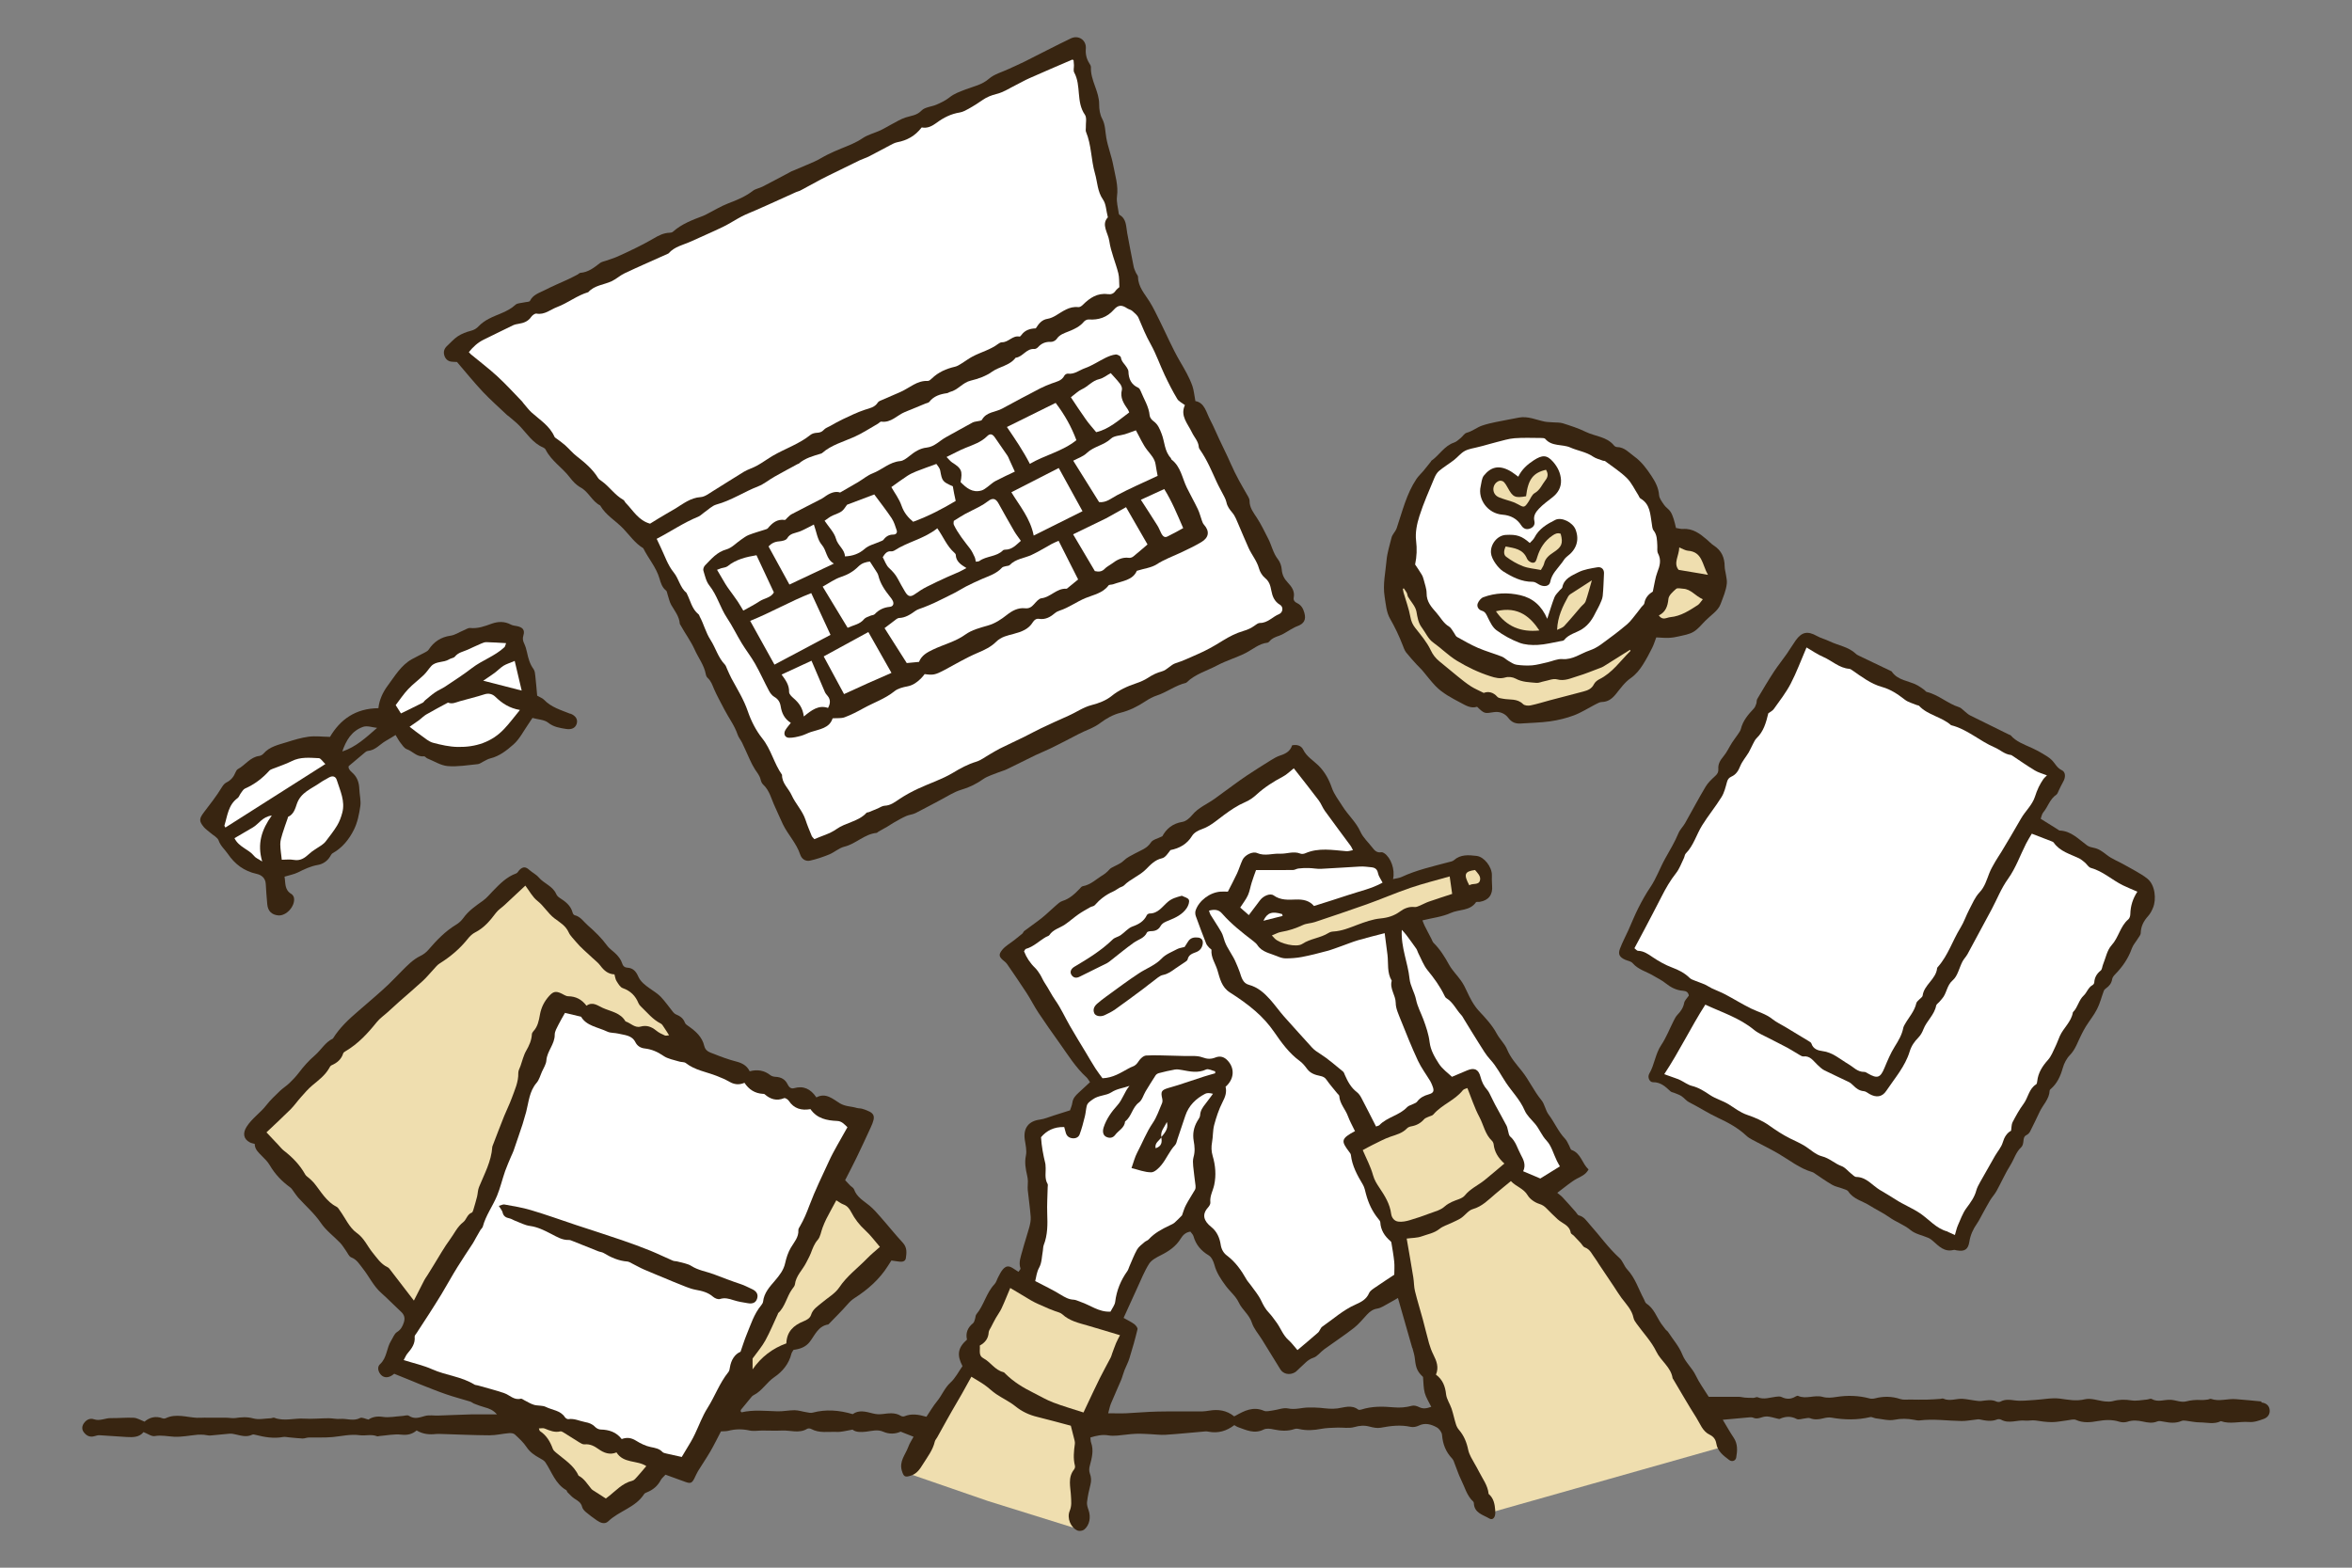 <?xml version="1.0" encoding="UTF-8"?>
<svg xmlns="http://www.w3.org/2000/svg" id="purpose-ttl-1" viewBox="0 0 360 240">
  <rect x="0" y="0" width="360" height="240" fill="#808080" stroke="none"/>
  <defs>
    <style>
      .cls-1 {
        fill: #fff;
      }

      .cls-2 {
        fill: #382511;
      }

      .cls-3 {
        fill: #efdeaf;
      }
    </style>
  </defs>
  <polygon class="cls-3" points="138.42 225.37 151.24 229.8 165.19 234.15 165.26 218.08 148.83 209.23 138.42 225.37"></polygon>
  <path class="cls-3" d="M228.58,231.44l36.03-10.2s-23.26-38.68-33.75-41.84l-16.81,9.61s2.65,31.56,14.53,42.43Z"></path>
  <g>
    <path class="cls-2" d="M87.28,109.27c-1.42-.57-2.92-.99-4.03-2.16-.22-.23-.57-.34-1.03-.61-.09-1-.17-1.99-.28-2.98-.04-.37-.07-.8-.27-1.08-.57-.77-.81-1.65-1-2.55-.1-.45-.22-.9-.41-1.31-.21-.43-.31-.79-.15-1.3.26-.82-.09-1.24-.95-1.42-.32-.07-.68-.09-.96-.24-.97-.52-1.96-.49-2.94-.14-1.07.39-2.11.78-3.29.66-.33-.03-.7.24-1.05.38-.66.27-1.29.71-1.97.8-1.48.21-2.55.94-3.35,2.15-.11.16-.3.28-.48.37-.69.37-1.4.7-2.08,1.08-1.67.94-2.6,2.58-3.69,4.04-.76,1.02-1.3,2.2-1.43,3.46-3.5.02-5.85,1.74-7.41,4.39-1.18-.02-2.23-.16-3.25-.03-1.14.15-2.26.49-3.36.84-1.27.4-2.62.66-3.57,1.75-.15.18-.42.33-.65.36-1.4.18-2.15,1.42-3.28,2.02-.16.09-.28.32-.36.51-.28.69-.71,1.2-1.4,1.54-.28.14-.51.44-.68.72-.81,1.34-1.78,2.56-2.72,3.8-.75.99-.82,1.36-.04,2.3.29.34.68.59,1.02.89.43.38,1.08.69,1.25,1.17.29.84.93,1.35,1.39,2.02,1.09,1.6,2.49,2.66,4.41,3.08.74.16,1.36.62,1.41,1.55.05,1.04.14,2.07.23,3.11.09,1.03.68,1.61,1.69,1.7,1.22.11,2.61-1.42,2.4-2.68-.04-.22-.21-.49-.4-.6-1.1-.65-.87-1.71-1.05-2.65.78-.24,1.46-.36,2.05-.65.97-.49,1.94-.95,3.03-1.14.75-.13,1.41-.54,1.85-1.22.14-.21.25-.48.45-.59,1.49-.83,2.52-2.14,3.24-3.59.55-1.09.8-2.37.98-3.59.13-.85-.12-1.75-.15-2.63-.03-1.02-.34-1.89-1.13-2.56-.38-.32-.6-.69-.49-.96.85-.72,1.51-1.28,2.19-1.84.23-.18.47-.45.73-.48,1.18-.1,1.86-1.04,2.79-1.56.47-.26.92-.55,1.46-.88.28.45.48.86.76,1.21.28.36.57.82.95.96.9.31,1.54,1.23,2.63,1.09.15-.02.33.25.51.32,1.04.42,2.06,1.09,3.13,1.18,1.52.13,3.08-.15,4.62-.3.27-.03.53-.24.79-.37.37-.18.73-.42,1.12-.51,1.4-.34,2.51-1.23,3.52-2.12.95-.83,1.55-2.06,2.29-3.12.23-.33.45-.68.63-.95.89.25,1.81.26,2.38.71.86.69,1.8.82,2.79.98.82.13,1.42-.16,1.61-.82.19-.66-.17-1.21-.97-1.53ZM52.39,115.05c.56-1.65,1.41-3.16,3.2-3.78.62-.21,1.42.09,2.13.16-1.69,1.48-3.25,2.94-5.34,3.62Z"></path>
    <path class="cls-2" d="M346.13,214.55c-1.29-.14-2.59-.24-3.89-.35-1.27-.11-2.55.4-3.82-.04-.14-.05-.32.08-.49.1-.33.03-.67.09-1.01.07-.8-.05-1.55.02-2.35.22-.7.18-1.52-.2-2.29-.25-.98-.07-1.97.43-2.95-.13-.17-.1-.48.07-.73.09-.78.06-1.59.25-2.34.13-.99-.16-1.91-.15-2.86.11-.38.1-.8.09-1.19.05-1.04-.11-2.15-.56-3.11-.33-1.33.32-2.49.07-3.77-.1-1.26-.17-2.59.13-3.88.2-1.02.06-2.06.2-3.06.07-.78-.11-1.47-.2-2.19.18-.16.09-.44.07-.61,0-.78-.37-1.57-.17-2.36-.09-.32.03-.64-.03-.96-.07-.62-.08-1.23-.22-1.85-.26-.98-.07-1.98.42-2.97-.03-.13-.06-.33.03-.5.04-.66.04-1.32.1-1.98.11-.88.02-1.76,0-2.63-.01-.5,0-1.03.07-1.48-.08-1.29-.43-2.55-.44-3.85-.11-.27.07-.58.09-.84.02-1.68-.45-3.39-.5-5.09-.23-.73.12-1.43.18-2.11-.01-1.25-.35-2.54.41-3.77-.16-.09-.04-.25.04-.36.1-.7.43-1.4.45-2.15.08-.24-.12-.58-.08-.87-.04-.93.11-1.85.48-2.81.07-.16-.07-.4.1-.61.1-.45,0-.9,0-1.35-.04-.29-.02-.58-.12-.87-.12-1.5-.01-2.99,0-4.64,0-.66-1.07-1.44-2.12-1.99-3.28-.55-1.16-1.56-1.96-2.05-3.19-.49-1.25-1.44-2.32-2.19-3.47-.09-.14-.26-.22-.36-.35-.23-.29-.46-.59-.67-.89-.73-1.06-1.12-2.36-2.29-3.11-.18-.12-.24-.42-.36-.64-.83-1.54-1.33-3.26-2.57-4.58-.48-.51-.68-1.3-1.19-1.75-1.7-1.54-3.01-3.42-4.53-5.11-.51-.57-.87-1.21-1.69-1.41-.18-.04-.3-.34-.46-.51-.66-.75-1.32-1.5-2-2.23-.24-.26-.53-.46-.83-.71.64-.49,1.15-.9,1.68-1.29.43-.31.86-.64,1.32-.88.67-.35,1.37-.62,1.79-1.42-1-.88-1.14-2.45-2.59-2.97-.18-.06-.25-.42-.37-.64-.21-.37-.35-.79-.64-1.08-1.04-1.09-1.61-2.5-2.51-3.69-.49-.65-.6-1.6-1.11-2.22-1.16-1.4-1.89-3.08-3-4.46-.85-1.06-1.73-2.03-2.26-3.32-.36-.86-1.12-1.55-1.57-2.39-.71-1.32-1.71-2.39-2.72-3.47-.82-.89-1.37-1.95-1.87-3.05-.25-.56-.54-1.11-.9-1.62-.58-.82-1.32-1.54-1.8-2.4-.67-1.22-1.39-2.38-2.38-3.36-.17-.17-.23-.43-.35-.65-.34-.66-.7-1.32-1.03-1.99-.12-.24-.2-.49-.33-.81,1.53-.38,3.04-.54,4.35-1.14,1.26-.57,2.91-.28,3.84-1.63.08-.11.4-.03.6-.07,1.35-.23,2-1.11,1.87-2.48-.05-.54-.03-1.09-.03-1.63,0-1.24-1.18-2.79-2.35-2.92-1.21-.14-2.44-.26-3.48.67-.2.18-.53.21-.8.29-2.42.65-4.88,1.19-7.18,2.26-.38.18-.82.21-1.32.33.34-1.46-.34-3.31-1.36-3.97-.13-.09-.32-.17-.46-.14-.65.11-1.01-.27-1.35-.72-.61-.8-1.41-1.51-1.81-2.4-.67-1.5-1.9-2.56-2.74-3.9-.58-.94-1.28-1.78-1.66-2.88-.42-1.22-1.06-2.42-2.06-3.4-.79-.77-1.79-1.34-2.32-2.42-.28-.59-.94-.81-1.69-.65-.27.89-.96,1.28-1.8,1.55-.51.16-.99.45-1.45.73-1.25.77-2.48,1.56-3.71,2.37-.74.49-1.44,1.01-2.16,1.53-.91.66-1.81,1.34-2.72,1.99-1.15.83-2.51,1.35-3.45,2.5-.38.46-.95.96-1.49,1.05-1.53.24-2.49,1.1-3.08,2.2-.71.36-1.46.5-1.75.95-.6.94-1.6,1.22-2.44,1.69-.61.34-1.21.59-1.74,1.11-.51.5-1.28.74-1.92,1.12-.21.13-.35.36-.54.52-.21.19-.43.39-.67.53-1.02.61-1.88,1.51-3.13,1.73-.18.03-.33.25-.47.4-.76.78-1.53,1.52-2.63,1.86-.38.12-.71.44-1.02.71-.73.63-1.41,1.31-2.16,1.91-.87.69-1.79,1.31-2.67,1.98-.13.1-.17.3-.29.4-.4.34-.82.66-1.23.99-.62.49-1.35.89-1.84,1.48-.63.77-.5,1.11.3,1.75.16.13.32.27.43.43,1.01,1.47,2.02,2.94,2.99,4.43.63.97,1.15,2.02,1.79,2.99,1.04,1.57,2.13,3.11,3.23,4.65,1.3,1.82,2.47,3.75,4.15,5.28.2.18.33.45.54.74-.61.56-1.15,1.06-1.7,1.57-.47.43-.9.86-1,1.55-.06.45-.26.87-.36,1.19-.89.29-1.68.54-2.46.78-.72.22-1.42.54-2.16.64-1.71.22-2.55,1.29-2.31,3.04.12.81.34,1.68.18,2.45-.23,1.09-.04,2.07.19,3.09.06.27.1.55.11.83.01.45-.06.91-.02,1.36.14,1.38.35,2.74.45,4.12.04.53-.08,1.09-.22,1.61-.33,1.21-.74,2.39-1.06,3.6-.23.88-.61,1.75-.28,2.7.03.09-.16.27-.31.5-.31-.2-.57-.37-.84-.54-.65-.41-1.06-.39-1.55.17-.3.34-.49.77-.71,1.17-.2.37-.3.82-.58,1.11-1.26,1.33-1.6,3.2-2.76,4.59-.15.17-.13.48-.21.71-.08.23-.13.52-.3.66-.84.67-1.17,1.52-.93,2.51-1.41,1.24-1.58,2.36-.69,4.06-.6.85-1.09,1.84-1.84,2.52-.9.82-1.3,1.94-2.04,2.84-.6.73-1.08,1.56-1.64,2.39-1.27-.36-2.3-.51-3.34-.08-.16.07-.43.04-.58-.06-.9-.56-1.89-.38-2.83-.27-.52.06-.96.03-1.46-.1-1.05-.27-2.14-.58-3.07.11-2.08-.61-4.08-.77-6.13-.23-.29.08-.63,0-.94-.06-.61-.09-1.21-.3-1.82-.31-.87,0-1.75.19-2.62.17-1.84-.05-3.67-.27-5.5.15-.04,0-.1-.11-.15-.17.02-.08.01-.18.06-.23.55-.68,1.1-1.35,1.66-2.02.08-.09.19-.16.3-.22,1.28-.65,1.97-1.95,3.15-2.75,1.25-.85,2.23-2.04,2.61-3.59.05-.2.2-.37.32-.58.97-.12,1.87-.42,2.5-1.25.79-1.04,1.28-2.39,2.81-2.64.04,0,.07-.05.1-.08.95-.99,1.94-1.95,2.84-2.98.33-.38.65-.7,1.09-.98,2.03-1.3,3.82-2.87,5.12-4.94.17-.28.35-.55.52-.81.49.07.9.14,1.32.18.41.04.82-.08.89-.52.12-.82.22-1.63-.45-2.37-1.19-1.28-2.28-2.66-3.44-3.97-.52-.6-1.05-1.2-1.66-1.71-.9-.75-1.96-1.3-2.38-2.51-.09-.25-.42-.4-.62-.61-.26-.26-.5-.53-.74-.79.61-1.2,1.2-2.31,1.74-3.43.74-1.54,1.46-3.08,2.17-4.63.85-1.85.66-2.26-1.3-2.87-.27-.08-.57-.05-.84-.13-.85-.26-1.71-.19-2.58-.71-1.04-.63-2.14-1.69-3.59-.9-.88-1.3-1.96-1.83-3.43-1.41-.47.13-.77-.17-.98-.6-.36-.75-.99-1.1-1.82-1.14-.28-.01-.6-.09-.81-.25-.93-.73-1.96-.92-3.17-.6-.42-.86-1.14-1.26-2.05-1.49-1.17-.3-2.31-.72-3.43-1.17-.59-.23-1.28-.39-1.47-1.21-.32-1.4-1.33-2.28-2.45-3.06-.2-.14-.44-.3-.51-.5-.24-.65-.71-1.01-1.33-1.26-.18-.07-.36-.22-.48-.37-.63-.78-1.2-1.61-1.89-2.34-.48-.5-1.11-.87-1.68-1.28-.71-.5-1.42-1.04-1.77-1.84-.34-.77-.78-1.28-1.65-1.34-.48-.03-.7-.28-.85-.76-.14-.45-.47-.87-.79-1.22-.45-.49-1.06-.85-1.45-1.37-.86-1.18-1.88-2.17-2.98-3.13-.65-.57-1.1-1.34-2.02-1.56-.13-.03-.27-.24-.3-.38-.29-1.12-1.13-1.72-2.03-2.3-.2-.13-.39-.34-.48-.55-.53-1.23-1.87-1.6-2.67-2.54-.39-.46-.98-.74-1.44-1.15-.56-.51-.98-.54-1.52,0-.17.17-.29.46-.5.53-1.47.53-2.51,1.61-3.56,2.69-.5.51-.95,1.08-1.53,1.49-1.1.78-2.2,1.53-3,2.65-.29.4-.68.77-1.11,1.02-1.68,1.01-2.99,2.4-4.26,3.87-.31.36-.73.68-1.16.89-1.17.56-2.03,1.47-2.92,2.36-.67.67-1.32,1.37-2.01,2.03-.69.66-1.41,1.29-2.13,1.92-.81.71-1.63,1.42-2.45,2.12-1.47,1.26-2.89,2.57-3.92,4.24-1.19.57-1.81,1.75-2.76,2.57-.94.81-1.73,1.7-2.47,2.68-.43.56-.92,1.08-1.43,1.57-.45.43-1,.77-1.45,1.2-.72.7-1.47,1.39-2.08,2.18-.92,1.19-2.21,2.02-3.03,3.32-.6.96-.5,1.86.53,2.39.21.11.46.14.72.22.01.85.58,1.31,1.08,1.83.44.45.91.89,1.22,1.43.8,1.37,1.85,2.47,3.12,3.39.23.16.38.43.55.66.23.3.42.62.67.9,1.16,1.29,2.48,2.41,3.48,3.88.78,1.16,1.98,2.04,2.97,3.07.33.35.58.78.86,1.17.27.36.47.91.82,1.04.87.33,1.25,1.05,1.77,1.7.98,1.24,1.64,2.71,2.86,3.78,1.03.91,1.98,1.91,2.99,2.84.5.46.66.97.43,1.65-.2.6-.44,1.09-1.05,1.47-.41.26-.61.87-.9,1.33-.71,1.12-.61,2.6-1.69,3.58-.43.39-.33,1.02.04,1.51.39.51.96.63,1.58.33.25-.12.47-.32.55-.37.99.4,1.84.74,2.69,1.09.43.17.85.36,1.28.53,1.32.52,2.64,1.06,3.98,1.52,1.21.42,2.46.74,3.69,1.12.2.06.36.22.55.3.54.21,1.08.42,1.64.57.66.18,1.28.39,1.9,1.09-1.47,0-2.72-.02-3.97,0-1.68.04-3.36.13-5.04.18-.67.02-1.38-.11-2.01.06-.86.24-1.62.54-2.47-.03-.22-.15-.65.01-.99.03-1.01.06-2.04.29-3.01.14-.87-.13-1.57,0-2.18.41-.48-.1-.99-.39-1.28-.24-1.03.54-2.05.05-3.06.14-.57.05-1.16-.1-1.74-.1-1.25,0-2.51.14-3.76.06-1.53-.1-3.08.45-4.59-.14-.13-.05-.33.07-.49.08-.92.03-1.89.26-2.74.02-.95-.26-1.81-.18-2.73-.05-.44.06-.9-.05-1.35-.05-1.12-.01-2.24-.01-3.35-.01-.4,0-.8.04-1.19.02-1.57-.08-3.15-.68-4.72.05-.14.07-.35.09-.49.04-1.1-.43-2.05-.13-2.79.5-.62-.24-1.12-.56-1.63-.59-1.17-.06-2.34.07-3.51.05-.87-.02-1.68.49-2.59.18-.62-.22-1.17.07-1.54.59-.32.45-.36.97-.01,1.41.41.54.96.8,1.67.57.23-.07.49-.14.73-.13,1.38.08,2.76.19,4.14.27.98.06,1.95.05,2.59-.75.65.25,1.24.7,1.72.61,1.02-.18,1.97.05,2.95.1,1.2.06,2.42-.2,3.63-.31.32-.03.64,0,.95.01.33.02.66.14.99.11.99-.07,1.97-.21,2.96-.28.29-.02.58.05.87.11.86.19,1.71.47,2.59.04.12-.06.32-.01.47.03,1.39.35,2.78.6,4.22.33.28-.05.58.02.87.05.7.06,1.41.15,2.11.18.33.01.66-.15.99-.15,1.21-.03,2.42.04,3.62-.07,1.38-.13,2.72-.48,4.16-.28.85.12,1.77-.2,2.65.16.1.04.25-.03.37-.04,1.12-.09,2.25-.33,3.35-.21.92.1,1.64-.06,2.33-.64.96.57,1.94.66,2.97.54.29-.03.59,0,.88,0,2.44.07,4.87.19,7.31.2.99,0,1.99-.25,2.98-.33.3-.03.7.02.89.2.65.6,1.32,1.21,1.8,1.94.52.78,1.22,1.25,2,1.68.32.17.69.37.88.65.99,1.48,1.52,3.3,3.2,4.26.09.05.1.24.18.32.35.34.68.73,1.09.99.51.32.99.59,1.15,1.25.07.3.33.59.58.8.54.45,1.1.87,1.68,1.27.55.38,1.21.65,1.75.13,1.67-1.6,4.16-2.1,5.48-4.16.08-.13.27-.21.42-.27.93-.37,1.65-.97,2.12-1.86.15-.29.43-.5.73-.84,1,.36,2.01.74,3.03,1.1.79.29,1.02.2,1.39-.53.19-.37.34-.76.56-1.12.61-1,1.28-1.97,1.87-2.98.59-1.01,1.1-2.07,1.64-3.1.39-.03.78,0,1.13-.09,1.08-.28,2.13-.29,3.23-.05.63.14,1.33.01,1.99.01,1,0,2.01.05,3.01,0,1.27-.06,2.59.49,3.83-.26.15-.09.44-.08.6.01,1.26.7,2.63.4,3.96.46.73.03,1.47-.2,2.39-.35.51.42,1.28.4,2.1.31.86-.1,1.71-.38,2.6.01.92.41,1.88.35,2.66-.01.72.28,1.3.51,1.98.78-.28.53-.62,1.02-.81,1.56-.43,1.18-1.42,2.19-.98,3.65.28.91.46,1.05,1.41.73.93-.31,1.36-1.01,1.84-1.78.69-1.1,1.49-2.12,1.79-3.42.05-.23.25-.43.37-.65.49-.87.97-1.75,1.46-2.63.26-.47.52-.94.79-1.4.5-.87,1.02-1.73,1.51-2.6.49-.86.96-1.73,1.47-2.65.79.49,1.44.85,2.05,1.28.61.43,1.14.97,1.75,1.38.96.65,2.04,1.14,2.93,1.86,1.01.82,2.11,1.33,3.35,1.63,1.74.43,3.47.91,5.14,1.35.21.82.4,1.55.58,2.28.04.16.06.33.04.49-.15,1.12-.28,2.23.01,3.35.05.18-.02.45-.14.59-.99,1.24-.53,2.69-.47,4.02.04.81.14,1.52-.19,2.31-.46,1.09.15,2.56,1.2,3.01.28.12.78.04,1.02-.15.83-.67,1.05-1.92.66-3-.14-.38-.27-.82-.23-1.2.11-.91.3-1.81.53-2.69.15-.6.12-1.13-.1-1.72-.13-.35-.11-.8,0-1.17.31-1.18.63-2.33.19-3.55-.08-.22-.07-.48-.1-.77.94-.28,1.81-.48,2.75-.32.45.08.92.06,1.37.03.91-.07,1.82-.23,2.74-.27.75-.04,1.51.02,2.26.05.79.03,1.59.15,2.38.1,2.04-.13,4.08-.35,6.12-.52.16-.01.33.02.49.05,1.44.27,2.72-.1,3.92-1.01.15.09.32.22.51.29,1.29.45,2.54,1.11,3.99.38.4-.2,1-.13,1.48-.02,1.09.23,2.15.32,3.22-.05.22-.08.5-.06.73,0,1.13.26,2.23.19,3.36-.03.81-.15,1.65-.16,2.48-.19.87-.03,1.78.15,2.59-.08.81-.23,1.52-.29,2.32-.08.55.15,1.18.28,1.72.18,1.54-.29,3.05-.48,4.61-.13.38.08.86-.02,1.21-.19.99-.49,1.92-.2,2.76.26.38.21.78.75.81,1.16.11,1.4.57,2.59,1.54,3.61.22.23.31.58.43.89.31.77.56,1.58.93,2.32.58,1.15.88,2.47,1.88,3.39.05.05.09.15.09.23.06,1.51,1.37,1.77,2.36,2.35.42.25.74,0,.86-.42.08-.27.07-.57.05-.86-.07-.93-.24-1.83-1.01-2.48-.12-1.31-.93-2.32-1.49-3.44-.37-.75-.83-1.45-1.21-2.19-.19-.36-.35-.75-.43-1.14-.23-1.13-.65-2.16-1.41-3.04-.21-.24-.37-.55-.46-.85-.25-.79-.41-1.61-.67-2.39-.25-.74-.75-1.44-.84-2.19-.13-1.24-.53-2.27-1.55-3.02.48-1.13.09-2.09-.39-3.05-.28-.56-.5-1.15-.67-1.75-.34-1.21-.62-2.44-.95-3.65-.39-1.44-.84-2.87-1.2-4.33-.17-.68-.14-1.41-.26-2.12-.32-1.98-.67-3.96-1.01-5.93.83-.11,1.6-.09,2.27-.33.93-.34,1.93-.49,2.75-1.15.54-.43,1.25-.63,1.89-.94.48-.24,1-.44,1.44-.74.61-.42,1.11-1.17,1.77-1.35,1.45-.41,2.4-1.44,3.47-2.34.76-.65,1.54-1.27,2.36-1.95.78.85,1.94,1.11,2.57,2.18.35.59,1.1,1.1,1.77,1.31.48.15.79.36,1.11.69.56.57,1.12,1.13,1.71,1.67.71.65,1.82.89,2,2.07.03.16.3.27.45.42.35.36.69.73,1.03,1.09.23.24.4.62.67.72.85.3,1.11,1.09,1.59,1.7.21.26.36.56.55.84.77,1.15,1.53,2.29,2.3,3.43.39.59.76,1.2,1.18,1.77.72.96,1.59,1.81,1.84,3.06.06.31.28.61.47.88,1.02,1.42,2.27,2.72,3.01,4.26.71,1.47,2.25,2.39,2.5,4.09,0,.04.05.07.07.11,1.18,1.97,2.31,3.97,3.55,5.91.6.94.95,2.1,2.06,2.63.59.28.91.73,1.01,1.34.19,1.21,1.1,1.86,1.96,2.52.44.34,1,.14,1.09-.38.18-1.04.25-2.08-.4-3.04-.58-.86-1.08-1.77-1.66-2.73,1.47-.14,2.82-.27,4.17-.38.16-.01.35,0,.5.07.7.32,1.31-.18,1.95-.19.65-.02,1.3.24,1.95.37.04,0,.09,0,.13,0,.87-.39,1.71-.47,2.61.01.31.16.81-.04,1.22-.08.28-.02.59-.14.83-.04.67.26,1.31.2,1.98.03.4-.1.85-.19,1.25-.12,2,.35,3.99.39,5.98-.08.25-.06.55.15.84.19.95.1,1.96.4,2.86.22,1.03-.21,1.98-.18,2.97,0,.29.05.59.13.87.1,2.15-.27,4.3.06,6.45.09.7.01,1.41-.14,2.11-.21.2-.02.42-.08.62-.04.91.19,1.81.38,2.73,0,.17-.07.44-.03.61.06,1.2.65,2.45-.01,3.68.13.47.05,1.03-.1,1.57-.02.83.13,1.67.25,2.5.25.78,0,1.57-.18,2.35-.27.45-.05.97-.23,1.33-.07,1.11.5,2.2.38,3.33.18,1.1-.19,2.21-.26,3.32.1.38.12.86.12,1.23,0,.8-.27,1.56-.2,2.35-.03.74.16,1.47.3,2.23-.02.27-.11.66-.02.98.04.92.18,1.82.28,2.72-.11.2-.09.47-.06.7-.03.7.08,1.39.25,2.09.25,1.08,0,2.18.34,3.23-.19,1.41.5,2.84.02,4.25.13.86.07,1.57-.21,2.31-.47.66-.24.96-.76.91-1.36-.06-.65-.49-1.07-1.27-1.16ZM216.18,206.35c.16.56.33,1.13.39,1.71.14,1.38.38,1.93,1.24,2.74.08.89.06,1.69.26,2.43.2.74.64,1.41,1,2.14-.73.27-1.27.34-1.85.05-.32-.16-.76-.3-1.09-.21-.94.26-1.89.33-2.83.24-1.67-.15-3.31-.18-4.93.34-.15.05-.39.08-.49,0-1.02-.78-2.14-.31-3.17-.17-.9.12-1.75,0-2.62-.09-.62-.06-1.25-.06-1.87-.05-1.02.02-1.99.37-3.07.14-.72-.15-1.55.21-2.34.31-.45.06-.98.21-1.35.05-1.66-.71-3.01,0-4.38.77-.04.02-.08.03-.18.08-1.17-.94-2.45-1.1-3.82-.87-.37.06-.74.11-1.11.12-2.27.01-4.54-.03-6.8.02-1.59.03-3.17.19-4.76.26-.88.04-1.76,0-2.79,0,.16-.56.24-1.04.42-1.48.49-1.19,1.04-2.37,1.54-3.56.21-.5.33-1.03.53-1.54.24-.62.57-1.2.76-1.83.46-1.47.88-2.96,1.24-4.46.05-.21-.26-.6-.5-.78-.47-.34-1-.59-1.63-.95.7-1.53,1.38-3.06,2.09-4.59.58-1.24,1.08-2.54,1.81-3.69.37-.58,1.12-.97,1.77-1.3,1.23-.61,2.34-1.36,3.06-2.54.36-.58.76-.97,1.49-1.09.15.22.39.43.47.69.37,1.31,1.15,2.24,2.34,2.95.43.26.73.92.87,1.45.32,1.21,1,2.21,1.72,3.19.64.87,1.55,1.6,2,2.56.53,1.14,1.61,1.86,2.01,3.1.3.93,1.01,1.72,1.54,2.57.94,1.53,1.89,3.06,2.83,4.59.44.71,1.42.92,2.23.44.28-.17.49-.45.75-.67.66-.56,1.15-1.26,2.07-1.56.62-.2,1.08-.88,1.65-1.29,1.51-1.1,3.08-2.12,4.55-3.27.75-.58,1.36-1.36,2.02-2.06.44-.47.89-.8,1.58-.91.59-.1,1.14-.5,1.69-.79.51-.27,1-.57,1.45-.83.75,2.61,1.48,5.13,2.19,7.65Z"></path>
    <path class="cls-2" d="M182.96,61.4c1.44.24,1.67,1.76,2.28,2.9.5.94.91,1.95,1.37,2.92.57,1.23,1.2,2.45,1.74,3.7.4.92.85,1.81,1.32,2.69.45.84.95,1.65,1.41,2.48.1.18.18.4.18.6-.01,1.04.6,1.78,1.13,2.6.66,1.01,1.17,2.11,1.73,3.19.53,1.03.74,2.2,1.49,3.15.32.41.53,1,.57,1.52.06.84.37,1.45.95,2.06.57.6,1.08,1.31.89,2.26-.09.44.17.7.55.88.62.3.91.85,1.08,1.48.29,1.05-.05,1.66-1.1,2.04-.35.12-.66.33-.99.5-.59.32-1.14.74-1.76.95-.57.2-1.1.38-1.49.86-.08.09-.2.2-.31.21-1.29.14-2.26,1.03-3.34,1.58-1.43.72-2.97,1.16-4.34,1.89-1.57.84-3.37,1.32-4.69,2.61-.03.03-.07.06-.1.07-1.59.37-2.89,1.41-4.42,1.92-.63.21-1.23.53-1.79.9-1.2.79-2.43,1.42-3.86,1.77-1.06.27-2.11.84-2.99,1.51-1.06.82-2.32,1.17-3.46,1.78-1.4.75-2.82,1.46-4.25,2.17-.75.37-1.54.67-2.29,1.03-1.47.71-2.92,1.46-4.39,2.16-.41.2-.87.3-1.3.48-.77.32-1.61.55-2.28,1.01-1.04.73-2.11,1.27-3.35,1.63-1.1.32-2.1.99-3.13,1.53-1.3.68-2.58,1.39-3.89,2.05-.44.22-.98.25-1.43.45-.64.28-1.24.64-1.85.98-.36.2-.7.45-1.06.66-.43.25-.87.48-1.31.73-.11.06-.2.2-.31.21-1.86.18-3.16,1.68-4.93,2.11-.82.2-1.52.86-2.32,1.19-.96.39-1.95.73-2.96.95-.67.14-1.26-.26-1.48-.93-.57-1.74-1.88-3.05-2.66-4.66-.42-.86-.77-1.75-1.18-2.61-.57-1.18-.82-2.53-1.85-3.47-.2-.18-.31-.5-.38-.78-.14-.59-.52-1.02-.84-1.51-.61-.94-1-2.01-1.49-3.03-.17-.36-.33-.74-.51-1.1-.21-.41-.53-.78-.67-1.21-.47-1.4-1.37-2.56-2.03-3.85-.53-1.04-1.12-2.06-1.58-3.13-.26-.62-.46-1.24-.99-1.71-.14-.13-.24-.36-.27-.56-.26-1.39-1.14-2.5-1.7-3.75-.6-1.34-1.47-2.48-2.16-3.75-.04-.07-.11-.15-.12-.22-.08-1.13-.78-1.96-1.31-2.88-.28-.49-.38-1.08-.57-1.63-.07-.19-.08-.46-.22-.57-.61-.48-.81-1.16-1.01-1.85-.5-1.72-1.71-3.06-2.48-4.63-1.27-.76-2.08-1.98-3.08-3.02-1.14-1.19-2.66-2.03-3.52-3.53-1.26-.64-1.75-2.09-3.02-2.77-.64-.35-1.19-.95-1.64-1.54-1.13-1.49-2.81-2.5-3.67-4.21-.07-.14-.22-.28-.36-.34-1.63-.68-2.52-2.16-3.67-3.35-.46-.48-.99-.88-1.49-1.32-.13-.11-.27-.2-.4-.31-1.24-1.18-2.53-2.31-3.71-3.56-1.34-1.43-2.58-2.96-3.96-4.57-.17,0-.51,0-.83-.04-.55-.07-.92-.4-1.09-.92-.19-.58-.03-1.08.41-1.49.55-.51,1.05-1.09,1.66-1.49.59-.38,1.28-.65,1.96-.82.53-.13.88-.35,1.25-.74.42-.44.96-.81,1.51-1.1,1.36-.72,2.91-1.05,4.09-2.15.29-.27.86-.25,1.3-.36.32-.08.83-.06.92-.24.46-.94,1.38-1.2,2.19-1.61,1.19-.61,2.43-1.13,3.65-1.69.49-.23.97-.48,1.45-.73.15-.08.28-.25.43-.26,1.2-.09,2.08-.79,2.97-1.48.25-.2.61-.26.93-.37.54-.2,1.1-.35,1.63-.58.99-.43,1.96-.89,2.93-1.37.93-.46,1.86-.94,2.76-1.47.77-.46,1.54-.85,2.47-.87.16,0,.35-.05.47-.15,1.34-1.2,2.98-1.81,4.62-2.43.23-.09.46-.21.68-.33,1.04-.53,2.05-1.15,3.13-1.57,1.34-.51,2.65-1.04,3.8-1.93.41-.32,1.01-.4,1.49-.65,1.33-.68,2.64-1.39,3.97-2.09.15-.08.29-.17.44-.24,1.18-.5,2.38-.98,3.55-1.51.68-.31,1.32-.73,1.99-1.06.71-.35,1.44-.67,2.18-.97,1.08-.44,2.16-.85,3.15-1.52.81-.56,1.84-.8,2.75-1.22.6-.28,1.16-.64,1.74-.94.7-.37,1.39-.8,2.14-1.04.85-.27,1.7-.3,2.43-1.06.52-.54,1.54-.57,2.31-.91.68-.3,1.38-.63,1.95-1.09.74-.6,1.59-.88,2.46-1.22,1.22-.47,2.51-.7,3.59-1.64.81-.71,1.98-1.01,3-1.49.79-.37,1.6-.71,2.38-1.1,2.39-1.19,4.76-2.44,7.16-3.59,1.17-.56,2.39.26,2.29,1.56-.07.85.1,1.57.54,2.26.11.17.25.39.24.58-.09,2.01,1.27,3.69,1.26,5.68,0,.79.1,1.54.48,2.26.48.91.44,1.94.62,2.92.25,1.39.79,2.74,1.05,4.13.29,1.58.81,3.12.58,4.8-.11.84.16,1.73.27,2.6,0,.08.05.18.11.22,1.09.63.99,1.75,1.18,2.77.31,1.72.65,3.43.99,5.15.06.32.21.63.34.93.1.23.33.44.33.67.02,1.54,1.04,2.59,1.78,3.79.57.92,1.03,1.9,1.51,2.86,1.04,2.09,1.95,4.24,3.12,6.25.72,1.24,1.45,2.46,1.92,3.81.22.65.27,1.35.45,2.28Z"></path>
    <path class="cls-2" d="M258.5,152.42c-.1-.52-.39-.7-.89-.74-1.04-.07-1.91-.54-2.72-1.19-.55-.44-1.2-.74-1.81-1.11-1.06-.64-2.33-.93-3.19-1.93-.24-.29-.75-.35-1.13-.52-.86-.38-1.13-.83-.81-1.68.36-.97.86-1.89,1.29-2.84.51-1.14.97-2.31,1.54-3.43.55-1.08,1.14-2.15,1.82-3.15.94-1.39,1.48-2.98,2.29-4.42.71-1.27,1.46-2.51,2.02-3.86.23-.56.72-1.01,1.02-1.55,1.05-1.85,2.04-3.74,3.13-5.56.37-.63.94-1.15,1.48-1.65.34-.31.51-.6.47-1.07-.06-.76.29-1.33.78-1.92.53-.63.87-1.41,1.32-2.11.27-.42.58-.81.86-1.22.18-.28.41-.56.49-.87.31-1.28,1.13-2.22,1.99-3.14.18-.19.28-.48.37-.73.08-.23.03-.53.15-.73.83-1.4,1.66-2.81,2.55-4.17.61-.93,1.32-1.8,1.96-2.72.48-.68.9-1.41,1.38-2.08.94-1.31,1.84-1.45,3.23-.67.6.34,1.3.51,1.93.81,1.34.65,2.9.84,4.04,1.92.14.14.34.23.52.32,1.65.79,3.3,1.58,4.95,2.37.94,1.43,2.66,1.42,3.98,2.15.36.2.7.45,1.03.69.13.09.23.28.37.31,1.82.44,3.2,1.79,4.96,2.34.3.09.54.39.8.59.3.23.56.51.89.67,1.98.99,3.97,1.96,5.96,2.94.08.04.18.04.23.1.86.98,2.05,1.39,3.19,1.91.57.26,1.13.55,1.67.87.5.3,1.02.6,1.43,1,.52.51.79,1.21,1.54,1.56.62.29.6,1.12.2,1.79-.25.42-.44.88-.66,1.31-.11.22-.19.52-.37.65-1,.66-1.28,1.85-2,2.7-.22.26-.28.67-.4.99.91.57,1.76,1.09,2.6,1.62.11.07.21.18.32.18,1.77.07,2.89,1.34,4.19,2.28.29.21.68.3,1.04.37.77.15,1.33.59,1.95,1.07.8.63,1.8,1,2.69,1.51,1.19.69,2.46,1.29,3.53,2.13,1.22.97,1.4,3.18.88,4.44-.19.46-.43.94-.76,1.3-.68.75-1.1,1.56-1.13,2.59,0,.3-.28.59-.45.87-.3.5-.72.95-.91,1.49-.54,1.53-1.43,2.82-2.56,3.97-.2.2-.41.47-.45.73-.1.64-.45,1.06-.96,1.42-.13.09-.27.23-.32.38-.35.93-.58,1.91-1.03,2.78-.46.92-1.13,1.73-1.68,2.61-.26.41-.49.85-.71,1.29-.56,1.07-.89,2.25-1.78,3.16-.5.51-.87,1.24-1.07,1.93-.36,1.28-.87,2.42-1.9,3.29-.06.05-.12.14-.12.21-.05,1.28-1,2.14-1.51,3.2-.48,1.02-.97,2.04-1.48,3.05-.11.21-.31.43-.52.53-.42.2-.46.53-.5.92-.03.32-.1.73-.31.93-.84.76-1.11,1.85-1.68,2.76-.79,1.26-1.4,2.65-2.12,3.96-.28.51-.7.95-1,1.45-.39.64-.73,1.31-1.1,1.96-.3.54-.57,1.11-.92,1.62-.59.84-.99,1.74-1.15,2.76-.19,1.18-.71,1.52-1.93,1.31-.16-.03-.34-.1-.49-.06-1.41.35-2.25-.58-3.15-1.37-.21-.18-.43-.36-.68-.47-.91-.4-1.99-.58-2.73-1.19-1.01-.84-2.24-1.24-3.29-1.99-.93-.67-2-1.15-2.95-1.76-1.1-.71-2.52-.97-3.31-2.18-.15-.23-.55-.31-.85-.43-.54-.21-1.14-.3-1.63-.59-.96-.56-1.87-1.21-2.8-1.83-.07-.05-.15-.09-.23-.11-1.93-.56-3.47-1.82-5.16-2.81-1.3-.76-2.66-1.41-3.98-2.12-.33-.18-.67-.37-.94-.63-1.29-1.21-2.79-2.02-4.4-2.77-1.48-.69-2.88-1.62-4.37-2.36-.44-.22-.75-.66-1.17-.94-.33-.22-.73-.34-1.11-.5-.19-.08-.43-.1-.57-.23-.77-.71-1.49-1.42-2.69-1.4-.52,0-.88-.76-.56-1.31.81-1.38.92-3.03,1.83-4.38.76-1.13,1.26-2.44,1.88-3.67.17-.33.34-.69.6-.96.51-.53.89-1.07,1.03-1.82.07-.38.43-.7.71-1.11Z"></path>
    <path class="cls-2" d="M256.55,80.83c.38.06.71.17,1.04.15,1.53-.11,2.62.73,3.68,1.64.35.3.67.65,1.05.9,1.17.75,1.65,1.83,1.66,3.19,0,.41.13.83.19,1.24.06.46.19.92.14,1.37-.11,1.11-.59,2.16-.96,3.17-.36,1-1.52,1.72-2.34,2.55-.58.59-1.11,1.28-1.81,1.69-.65.39-1.47.51-2.23.69-.51.13-1.05.21-1.58.23-.61.02-1.22-.04-1.88-.07-.23.61-.39,1.13-.63,1.61-.43.86-.88,1.71-1.39,2.52-.51.81-1.07,1.53-1.91,2.12-.9.62-1.57,1.59-2.28,2.46-.57.69-1.19,1.16-2.12,1.18-.31,0-.63.19-.93.34-1.11.57-2.17,1.26-3.33,1.7-1.17.44-2.41.74-3.65.92-1.47.21-2.97.22-4.45.33-.81.06-1.43-.15-1.96-.86-.51-.69-1.34-1.01-2.19-.88-1.45.23-1.44.27-2.59-.82-.94.3-1.71-.19-2.54-.63-1.37-.73-2.75-1.43-3.83-2.56-.72-.75-1.34-1.59-2.01-2.38-.26-.31-.57-.57-.84-.87-.55-.61-1.12-1.22-1.63-1.87-.25-.32-.39-.74-.54-1.13-.54-1.4-1.18-2.74-1.93-4.05-.56-.97-.65-2.23-.83-3.38-.3-1.87.14-3.72.3-5.58.1-1.15.48-2.28.75-3.41.13-.56.6-.91.8-1.49.87-2.56,1.49-5.23,3.02-7.52.3-.45.72-.82,1.06-1.23.39-.47.77-.96,1.16-1.44.03-.03.02-.09.05-.11,1.23-.85,1.98-2.29,3.5-2.8.37-.12.68-.44,1-.69.32-.26.57-.72.93-.81.87-.23,1.56-.83,2.37-1.1,1.33-.45,2.75-.65,4.14-.94.49-.1.98-.19,1.47-.28,1.38-.26,2.62.34,3.92.61.44.09.89.08,1.34.12.49.04,1,0,1.46.14,1.19.38,2.39.76,3.51,1.31,1.44.71,3.23.72,4.34,2.1.1.12.29.23.44.23,1.16,0,1.9.91,2.69,1.47,1.05.75,1.89,1.88,2.61,2.98.56.85,1.07,1.78,1.15,2.9.04.53.46,1.05.79,1.53.25.37.68.61.93.98.24.34.38.75.51,1.14.15.43.23.88.37,1.43Z"></path>
    <path class="cls-1" d="M86.49,155.07c.76.18,1.53.36,2.45.58.81,1.41,2.56,1.59,4.01,2.28.5.24,1.14.17,1.7.31.96.24,2.06.22,2.61,1.32.28.56.78.88,1.41.95,1.06.12,1.97.51,2.87,1.13.69.48,1.62.62,2.45.88.32.1.73.04.97.22,1.4,1.1,3.14,1.35,4.73,1.97.66.26,1.32.53,1.93.89.75.43,1.49.53,2.33.17.68,1.03,1.6,1.62,2.82,1.69.08,0,.19,0,.24.04.89.78,1.85,1.1,3.01.62.16-.07.57.19.71.4.8,1.22,1.95,1.52,3.32,1.28,1,1.45,2.51,1.74,4.08,1.81.69.03,1.04.44,1.58.96-.52.92-1.05,1.85-1.57,2.78-.42.76-.85,1.53-1.21,2.32-1.05,2.29-2.17,4.55-3.05,6.9-.41,1.1-.85,2.16-1.44,3.17-.11.18-.25.39-.24.57.07,1.1-.64,1.84-1.15,2.7-.42.71-.69,1.54-.87,2.35-.23,1.09-.89,1.9-1.55,2.68-.83.97-1.68,1.88-1.83,3.22-.02.19-.15.4-.28.56-1.13,1.35-1.62,3.02-2.28,4.6-.31.76-.55,1.55-.89,2.52-.88.37-1.44,1.24-1.63,2.4-.04.25-.08.53-.23.71-1.35,1.67-2.06,3.71-3.2,5.51-.78,1.23-1.28,2.63-1.91,3.95-.2.42-.41.83-.64,1.22-.47.8-.95,1.58-1.39,2.32-.8-.18-1.59-.34-2.38-.53-.2-.05-.45-.1-.57-.23-.5-.53-1.12-.62-1.8-.76-.79-.16-1.57-.55-2.26-.98-.71-.44-1.39-.54-2.18-.24-.82-1.07-1.93-1.43-3.21-1.46-.29,0-.64-.18-.85-.39-.44-.46-.94-.64-1.54-.75-.85-.16-1.65-.59-2.57-.45-.15.02-.41-.14-.51-.28-.68-1.07-1.94-1.09-2.93-1.59-.52-.26-1.22-.15-1.81-.32-.51-.15-.98-.45-1.46-.69-.19-.09-.41-.29-.56-.25-1.05.27-1.7-.56-2.54-.85-1.33-.46-2.71-.8-4.07-1.19-.16-.05-.35-.04-.49-.12-1.98-1.24-4.36-1.4-6.46-2.34-1.36-.61-2.85-.93-4.37-1.41.24-.43.36-.75.57-1,.64-.75,1.22-1.51,1.11-2.58-.02-.17.17-.36.28-.53.61-.95,1.24-1.89,1.85-2.84.67-1.05,1.34-2.09,1.98-3.15.82-1.36,1.58-2.76,2.42-4.11.76-1.24,1.59-2.45,2.38-3.67.18-.28.32-.58.49-.87.22-.39.44-.79.67-1.17.11-.18.31-.32.36-.51.45-1.7,1.5-3.11,2.17-4.7.51-1.23.81-2.55,1.25-3.81.26-.74.59-1.46.89-2.19.13-.31.29-.6.4-.92.27-.75.5-1.5.77-2.25.44-1.22.82-2.44,1.16-3.7.39-1.5.48-3.15,1.59-4.44.4-.46.56-1.12.82-1.7.25-.57.64-1.14.68-1.73.1-1.44,1.3-2.48,1.28-3.96,0-.5.33-1.03.57-1.52.31-.63.68-1.23,1.01-1.82Z"></path>
    <path class="cls-1" d="M207.44,173.14c-2.24,1.19-2.17,1.54-.97,3.15.12.16.28.34.3.53.19,1.69.99,3.12,1.84,4.55.25.42.34.94.47,1.43.37,1.39.96,2.67,1.88,3.79.13.16.3.35.31.53.07,1.21.66,2.12,1.55,2.88.06.05.12.13.14.2.16.98.34,1.96.44,2.94.07.66.01,1.33.01,2.01-.92.61-1.9,1.24-2.85,1.9-.38.26-.85.54-1.01.92-.41.96-1.21,1.36-2.06,1.74-1.9.83-3.42,2.23-5.1,3.39-.29.2-.38.67-.65.91-1.05.93-2.14,1.82-3.15,2.68-.53-.6-.89-1.12-1.36-1.53-.88-.77-1.22-1.89-1.9-2.78-.35-.47-.68-.96-1.08-1.38-.54-.55-.88-1.18-1.21-1.88-.42-.89-1.09-1.65-1.66-2.46-.19-.27-.43-.5-.59-.79-.79-1.39-1.68-2.67-3-3.66-.47-.35-.84-.91-.95-1.67-.15-1-.56-2-1.44-2.7-1.16-.92-1.47-1.91-.5-2.98.19-.21.39-.53.36-.78-.11-.97.4-1.79.59-2.68.32-1.49.19-3-.24-4.45-.21-.72-.22-1.38-.09-2.1.16-.86.1-1.77.32-2.61.32-1.19.71-2.39,1.27-3.49.41-.79.69-1.51.48-2.38,1.3-1.13,1.44-2.75.37-3.95-.53-.6-1.15-.83-1.92-.53-.67.27-1.25.26-2-.02-.86-.32-1.9-.17-2.86-.21-.5-.02-1-.03-1.49-.04-1.42-.02-2.84-.11-4.25-.03-.41.02-.89.46-1.14.85-.27.42-.54.72-1.01.87-.2.06-.38.17-.57.27-1.2.65-2.35,1.43-3.97,1.49-.31-.42-.71-.94-1.07-1.49-.54-.84-1.03-1.7-1.54-2.55-.8-1.32-1.61-2.64-2.38-3.98-.75-1.3-1.37-2.7-2.23-3.92-.6-.86-1.04-1.79-1.62-2.65-.27-.41-.46-.89-.72-1.31-.22-.35-.46-.7-.75-.99-.77-.74-1.33-1.59-1.7-2.55.13-.17.18-.33.27-.36,1.19-.33,2.04-1.22,3.07-1.82.18-.11.44-.15.54-.3.57-.86,1.57-1.07,2.36-1.6.72-.49,1.38-1.08,2.09-1.58.58-.4,1.2-.74,1.81-1.09.22-.12.53-.13.68-.3.78-.89,1.68-1.59,2.76-2.07.37-.16.69-.42,1.05-.62.22-.12.5-.17.67-.34.99-1,2.36-1.46,3.37-2.48.66-.66,1.36-1.44,2.45-1.68.51-.11.91-.76,1.29-1.25,1.38-.28,2.52-.89,3.32-2.19.29-.48.94-.83,1.5-1.02,1.31-.46,2.3-1.38,3.38-2.17,1.02-.75,2.04-1.45,3.21-1.95.65-.27,1.26-.7,1.78-1.18,1.22-1.12,2.59-1.98,4.04-2.75.58-.3,1.06-.8,1.65-1.26,1.3,1.66,2.57,3.26,3.8,4.89.38.5.59,1.12.95,1.62,1.3,1.8,2.63,3.57,3.95,5.36.12.16.2.36.35.66-.39.07-.7.19-1,.16-2.12-.17-4.24-.58-6.3.32-.22.1-.53.13-.74.05-1.05-.43-2.08.06-3.11.01-1.17-.06-2.33.42-3.52-.1-.7-.3-1.88.32-2.22,1.03-.32.68-.53,1.4-.84,2.08-.44.94-.93,1.86-1.41,2.8-.45,0-.79-.02-1.12,0-1.64.12-3.31,1.37-3.82,2.89-.08.25-.06.59.03.85.51,1.42,1.05,2.84,1.6,4.24.09.22.29.41.45.6.11.13.36.24.35.34-.1,1.16.6,2.07.91,3.1.38,1.27.63,2.6,1.92,3.42,1.37.87,2.71,1.81,3.93,2.88,1.06.93,2.01,1.97,2.83,3.16,1.11,1.61,2.27,3.24,3.9,4.43.46.33.83.8,1.17,1.26.5.66,1.22.89,1.96,1.04.44.09.74.22,1,.61.5.72,1.09,1.38,1.64,2.07.1.13.29.25.3.39.07,1.2.95,2.04,1.33,3.1.28.76.69,1.48,1.07,2.27Z"></path>
    <path class="cls-3" d="M40.75,173.39c1.22-1.16,2.48-2.32,3.7-3.53.59-.59,1.07-1.29,1.63-1.91.55-.62,1.09-1.26,1.73-1.79.94-.78,1.92-1.51,2.55-2.59.1-.18.21-.41.38-.48.85-.37,1.51-.91,1.79-1.83.04-.13.22-.25.36-.33,1.92-1.13,3.39-2.72,4.77-4.44.49-.61,1.16-1.06,1.74-1.59.58-.53,1.16-1.07,1.75-1.59,1.19-1.05,2.4-2.07,3.56-3.14.58-.53,1.08-1.16,1.62-1.73.31-.33.59-.71.96-.94,1.65-1.03,3.11-2.26,4.32-3.79.31-.39.7-.76,1.14-.98,1.36-.69,2.28-1.81,3.17-2.99.35-.46.87-.78,1.3-1.18,1.05-.97,2.08-1.95,3.19-2.98.6.78,1.08,1.74,1.85,2.34,1,.79,1.62,1.92,2.59,2.66.85.65,1.73,1.11,2.21,2.19.21.48.73.96,1.11,1.43.73.89,1.65,1.62,2.48,2.42.42.4.9.75,1.24,1.21.55.74,1.18,1.3,2.16,1.34.11.38.14.74.31,1.01.26.41.55.95.95,1.09,1.19.42,1.96,1.18,2.42,2.32.08.19.22.36.37.5.97.92,1.8,1.99,3.04,2.61.2.1.34.35.47.55.26.37.49.76.8,1.24-.23.02-.48.11-.65.03-.46-.2-.92-.42-1.31-.74-.73-.59-1.45-.88-2.43-.61-.86.23-1.51-.56-2.28-.8-.77-1.35-2.26-1.51-3.49-2.07-.78-.35-1.54-1.01-2.48-.33-.75-.99-1.65-1.43-2.79-1.45-.39,0-.77-.31-1.15-.47-.78-.34-1.17-.24-1.76.41-.76.83-1.23,1.77-1.43,2.89-.16.9-.33,1.82-1.01,2.54-.11.12-.21.29-.22.45-.05.93-.41,1.72-.87,2.52-.41.71-.59,1.55-.87,2.33-.13.36-.35.72-.34,1.08.04,1.39-.55,2.6-1,3.85-.34.94-.8,1.84-1.17,2.76-.59,1.48-1.16,2.97-1.73,4.46-.03.08-.07.16-.08.24-.14,2.23-1.22,4.15-2.03,6.15-.19.46-.18.99-.3,1.47-.17.68-.37,1.35-.57,2.02-.05.15-.12.38-.23.42-.72.26-.83,1.08-1.29,1.44-.95.73-1.39,1.77-2.05,2.66-.89,1.21-1.63,2.53-2.42,3.81-.35.57-.7,1.14-1.05,1.7-.16.25-.34.48-.47.74-.54,1.03-1.06,2.07-1.59,3.12-1.2-1.56-2.35-3.07-3.51-4.57-.15-.2-.31-.45-.52-.54-1.04-.49-1.63-1.43-2.31-2.26-.81-1-1.26-2.18-2.43-3.01-1.1-.78-1.71-2.23-2.55-3.39-.15-.2-.28-.47-.48-.57-1.61-.81-2.42-2.36-3.49-3.67-.21-.26-.47-.47-.71-.7-.21-.2-.5-.35-.63-.59-.81-1.45-1.93-2.62-3.24-3.63-.33-.25-.59-.59-.88-.9-.57-.6-1.14-1.21-1.78-1.89Z"></path>
    <path class="cls-1" d="M169.94,200.8c-1.74.09-3.04-.99-4.54-1.49-.36-.12-.71-.32-1.07-.34-.75-.03-1.33-.37-1.96-.75-1.22-.76-2.54-1.37-3.92-2.1.17-.64.21-1.36.62-2.09.4-.73.39-1.68.55-2.54.05-.29.03-.6.13-.87.62-1.57.6-3.19.54-4.83-.05-1.34.04-2.69.07-4.03,0-.17.06-.37-.01-.5-.53-.89-.22-1.86-.32-2.79-.01-.13,0-.26-.04-.38-.31-1.27-.56-2.56-.65-3.99.83-.99,1.99-1.61,3.55-1.56.08.29.15.56.23.84.13.51.47.8.97.87.51.08.99-.12,1.16-.58.33-.89.57-1.82.8-2.75.13-.52.16-1.06.28-1.58.12-.51.52-.73.94-1.04.89-.65,2.01-.54,2.83-1.07.87-.57,1.84-.65,2.78-.99-.78.91-1.04,2.08-1.87,2.99-.86.95-1.66,2.06-2.08,3.35-.21.64-.1,1.21.37,1.45.51.26,1.03.19,1.37-.26.51-.7,1.45-1.08,1.54-2.09,1-.74,1.08-2.13,2.12-2.9.49-.36.68-1.14,1.02-1.71.5-.82,1-1.64,1.53-2.45.1-.15.31-.28.49-.33.81-.21,1.63-.41,2.45-.55.35-.06.73,0,1.09.07,1.24.23,2.44.51,3.7-.08.34-.16.91.17,1.38.28,0,.1,0,.2.01.3-.57.17-1.15.32-1.71.5-1.31.42-2.61.86-3.91,1.29-.51.17-1.04.3-1.55.46-1.06.32-1.19.55-.94,1.62.05.22.06.49-.02.69-.45,1.04-.81,2.15-1.44,3.07-.97,1.42-1.57,3.02-2.37,4.52-.36.68-.55,1.46-.87,2.36,1.03.25,2.02.65,3.01.65.52,0,1.15-.62,1.55-1.1.79-.95,1.24-2.15,2.11-3.07.21-.22.26-.61.37-.93.4-1.19.8-2.38,1.2-3.57.52-1.55,1.61-2.61,3.03-3.35.31-.16.7-.13,1.2,0-.38.5-.74,1.02-1.13,1.51-.42.53-.81,1.05-.84,1.79-.01.3-.27.6-.43.89-.55.95-.74,1.95-.55,3.03.15.83.22,1.65-.03,2.49-.12.43-.09.92-.05,1.37.09,1,.25,1.99.36,2.99.02.2.01.44-.08.61-.45.79-.96,1.54-1.38,2.34-.27.5-.42,1.07-.61,1.59-.37.37-.73.76-1.13,1.11-.21.18-.48.3-.74.42-1.18.56-2.33,1.16-3.23,2.15-.16.18-.44.24-.62.4-.4.36-.89.69-1.15,1.14-.47.83-.8,1.73-1.19,2.61-.1.23-.16.49-.3.69-1.02,1.42-1.65,2.97-1.87,4.72-.06.5-.45.97-.71,1.49Z"></path>
    <path class="cls-1" d="M210.62,172.46c-.77-1.5-1.49-2.95-2.24-4.37-.17-.33-.4-.66-.68-.88-.91-.69-1.41-1.63-1.85-2.63-.08-.19-.14-.42-.29-.54-1.14-.92-2.24-1.91-3.47-2.69-.46-.29-.89-.57-1.26-.97-1.43-1.59-2.88-3.16-4.29-4.76-.74-.84-1.39-1.77-2.14-2.61-.9-1-1.88-1.88-3.26-2.25-.91-.24-1.12-1.14-1.38-1.93-.17-.5-.39-.99-.6-1.48-.11-.27-.24-.53-.38-.78-.33-.58-.68-1.14-1-1.72-.13-.24-.23-.5-.33-.76-.17-.46-.26-.97-.51-1.39-.52-.91-1.11-1.77-1.66-2.67-.1-.16-.14-.36-.23-.62.82-.21,1.46-.19,2,.44,1.41,1.62,3.1,2.93,4.79,4.23.23.18.47.38.63.62.71,1.08,1.94,1.23,2.99,1.68.42.18.88.34,1.32.34.82,0,1.66-.06,2.46-.21,1.3-.25,2.58-.57,3.86-.92.76-.2,1.5-.5,2.25-.76.83-.29,1.64-.63,2.48-.88,1.32-.39,2.65-.71,4.11-1.09.14,1.1.3,2.2.43,3.31.16,1.33-.1,2.73.65,3.97-.35,1.22.6,2.2.61,3.39,0,.87.44,1.76.77,2.61.84,2.1,1.68,4.2,2.63,6.24.52,1.11,1.28,2.12,1.91,3.17.13.21.21.46.31.69.31.77.2,1.08-.58,1.3-.72.2-1.32.51-1.77,1.12-.13.18-.42.26-.63.37-.3.15-.67.23-.89.46-1.19,1.28-3.05,1.51-4.25,2.76-.08.08-.23.1-.52.21Z"></path>
    <path class="cls-3" d="M208.59,176.07c.5-.27,1-.55,1.51-.8.9-.43,1.78-.93,2.72-1.25.92-.31,1.84-.54,2.54-1.28.16-.17.43-.27.67-.31.78-.14,1.42-.48,1.94-1.08.15-.17.41-.26.63-.36.26-.13.62-.17.79-.37,1.28-1.51,3.27-2.15,4.51-3.71.16-.2.5-.25.7-.34.62,1.54,1.1,3.06,1.84,4.44.64,1.2.86,2.63,1.91,3.63.14.13.25.36.27.56.13,1.14.68,2.06,1.64,2.93-1.05.88-2.02,1.72-3.02,2.53-.99.8-2.18,1.3-3.03,2.35-.42.52-1.31.66-1.98.99-.37.19-.76.38-1.06.66-.67.62-1.53.8-2.34,1.11-1.01.38-2.04.74-3.08,1.04-.55.16-1.15.28-1.71.21-.61-.07-1.02-.56-1.11-1.2-.19-1.5-.96-2.74-1.78-3.96-.41-.61-.79-1.2-1-1.97-.37-1.34-1.05-2.59-1.57-3.82Z"></path>
    <path class="cls-3" d="M149.97,205.99c.83-.45,1.31-1.09,1.36-2.03.02-.26.22-.52.35-.77.24-.47.48-.95.74-1.41.28-.5.64-.96.88-1.48.46-.98.85-1.99,1.33-3.12,1.08.65,2.14,1.28,3.2,1.91.36.21.73.39,1.11.56.52.24,1.05.47,1.59.7.31.13.62.24.93.36.38.15.85.23,1.13.49,1.1,1.02,2.49,1.33,3.85,1.72,1.64.47,3.28.98,4.99,1.49-.2.39-.42.78-.6,1.2-.22.53-.41,1.08-.61,1.62-.07.19-.11.41-.21.59-.56,1.07-1.15,2.13-1.69,3.21-.67,1.34-1.29,2.7-1.94,4.06-.19.4-.38.81-.54,1.15-1.63-.53-3.16-.97-4.63-1.53-1.05-.4-2.03-.98-3.04-1.49-1.53-.76-2.99-1.64-4.22-2.85-.12-.12-.24-.28-.39-.31-1.29-.32-1.94-1.54-3.04-2.12-.78-.41-.48-1.16-.55-1.94Z"></path>
    <path class="cls-1" d="M238.75,178.57c-.99.61-1.98,1.22-2.99,1.85-.85-.36-1.69-.72-2.62-1.11.46-.98.05-1.77-.36-2.53-.52-.95-.76-2.05-1.64-2.8-.19-.16-.22-.53-.3-.8-.09-.28-.11-.59-.24-.84-.56-1.07-1.16-2.12-1.73-3.18-.24-.44-.44-.9-.67-1.34-.17-.33-.32-.7-.56-.97-.52-.58-.84-1.23-1.03-1.99-.3-1.17-.95-1.46-2.05-.99-.71.31-1.43.61-2.32.98-.58-.56-1.47-1.17-2.01-2.02-.63-.99-1.25-2.01-1.41-3.28-.14-1.19-.54-2.37-.96-3.5-.38-1.01-.9-1.95-1.12-3.03-.22-1.08-.88-2.09-.99-3.17-.25-2.47-1.34-4.8-1.19-7.5.28.31.5.53.68.77.52.7,1.04,1.4,1.54,2.12.14.2.19.46.3.67.46.89.81,1.87,1.43,2.63.99,1.21,1.89,2.44,2.57,3.85.07.15.16.33.29.41,1.05.63,1.51,1.77,2.31,2.61.16.17.27.4.4.61.77,1.25,1.52,2.5,2.31,3.74.54.84,1.04,1.73,1.71,2.45.99,1.07,1.62,2.36,2.41,3.54.94,1.41,2.16,2.62,2.85,4.23.33.78,1.03,1.4,1.6,2.07.67.79,1.01,1.78,1.76,2.57.76.81,1.06,2.04,1.57,3.08.15.31.34.62.48.88Z"></path>
    <path class="cls-3" d="M128.01,183.76c.4.24.71.49,1.06.62.61.22.94.65,1.22,1.19.55,1.05,1.25,1.96,2.14,2.77.85.78,1.54,1.73,2.25,2.55-.67.6-1.35,1.14-1.96,1.77-1.42,1.47-3.09,2.68-4.26,4.43-.64.96-1.77,1.58-2.68,2.36-.63.54-1.36.95-1.64,1.85-.16.51-.65.78-1.2,1-1.43.59-2.52,1.52-2.58,3.36-2.13.76-3.87,2.11-5.17,3.98v-1.66c.73-1.01,1.44-1.83,1.95-2.76.72-1.32,1.3-2.71,1.93-4.08.02-.04,0-.1.04-.12,1.08-.99,1.3-2.5,2.12-3.64.17-.24.41-.49.44-.75.16-1.33,1.16-2.2,1.72-3.31.24-.48.51-.95.71-1.45.28-.73.52-1.44,1.07-2.07.41-.47.49-1.23.73-1.85.18-.46.36-.92.58-1.35.48-.93.98-1.84,1.53-2.85Z"></path>
    <path class="cls-1" d="M191.15,140.1c-.53-.46-.95-.83-1.32-1.16.45-.71.9-1.26,1.18-1.89.27-.6.37-1.28.57-1.92.21-.68.46-1.34.67-1.93,1.93,0,3.79.01,5.65-.01.28,0,.56-.2.84-.23.52-.06,1.05-.09,1.58-.07.63.01,1.26.15,1.88.12,1.99-.09,3.97-.25,5.95-.35.58-.03,1.18.05,1.76.11.55.06.89.29,1.01.91.09.47.42.89.7,1.44-1.66.93-3.47,1.3-5.19,1.88-1.74.59-3.5,1.12-5.31,1.7-.71-.84-1.66-1.03-2.79-.99-1.14.04-2.33.13-3.38-.63-.53-.38-1.57.06-2.08.73-.55.72-1.1,1.45-1.72,2.28Z"></path>
    <path class="cls-3" d="M221.89,134.17c.14,1,.25,1.81.38,2.68-1.13.37-2.35.76-3.56,1.18-.47.16-.92.42-1.38.61-.26.1-.55.25-.8.22-.86-.1-1.6.21-2.24.68-.91.67-1.87.96-3.01,1.07-1.18.11-2.36.54-3.49.96-1.22.46-2.4.97-3.73,1.04-.24.01-.51.09-.72.22-1.24.78-2.77.85-4.02,1.68-.88.58-3.42-.04-4.2-.82-.11-.11-.22-.24-.45-.48.54-.21.97-.47,1.43-.54,1.17-.19,2.26-.56,3.33-1.06.55-.26,1.23-.25,1.82-.45,2.66-.89,5.31-1.78,7.95-2.72,2.24-.8,4.43-1.75,6.68-2.52,1.97-.67,4-1.17,6.02-1.75Z"></path>
    <path class="cls-3" d="M98.92,224.45c-.52.61-.94,1.13-1.38,1.61-.22.24-.46.56-.75.63-1.56.37-2.55,1.57-3.75,2.48-.13.1-.26.2-.31.24-.64-.41-1.22-.78-1.8-1.16-.14-.09-.3-.17-.4-.29-.61-.73-1.09-1.59-1.98-2.05-.72-1.61-2.21-2.47-3.47-3.55-.19-.16-.39-.35-.47-.57-.4-1.09-.96-2.05-1.96-2.7-.08-.05-.09-.21-.17-.41.33,0,.64-.08.87.01.78.32,1.55.66,2.43.44.13-.03.32.08.46.16.81.5,1.6,1.02,2.42,1.52.25.15.55.34.81.31.85-.08,1.47.25,2.15.73.78.56,1.72.94,2.74.5,1.09,1.74,3.16,1.16,4.57,2.1Z"></path>
    <path class="cls-3" d="M224.89,135.53c-.9-1.69-.72-2.12.88-2.34.37.45.92.93.76,1.58-.2.79-1.08.39-1.64.76Z"></path>
    <path class="cls-1" d="M196.32,140.22c-.94.24-1.87.47-2.94.74.59-1.25,1.33-1.48,2.87-1.02.02.09.05.19.07.28Z"></path>
    <path class="cls-1" d="M177.77,174.12c-.21-.93.46-1.53.83-2.36.21.83,0,1.34-.86,2.33l.03.02Z"></path>
    <path class="cls-1" d="M177.74,174.1c.16.75.07,1.39-.86,1.69-.18-.82.54-1.15.88-1.67,0,0-.03-.02-.03-.02Z"></path>
    <path class="cls-1" d="M141.08,19.51c.88.17,1.58-.2,2.29-.72,1.05-.78,2.2-1.36,3.53-1.57.48-.08.95-.34,1.38-.58.72-.41,1.43-.84,2.1-1.32.66-.46,1.34-.73,2.14-.93,1.07-.26,2.04-.91,3.05-1.41.67-.33,1.31-.71,2-1.01,2.17-.96,4.36-1.9,6.54-2.84.03-.01.08.03.21.08.02.23.05.5.06.77.01.38-.12.83.04,1.12,1.1,2.01.26,4.5,1.64,6.47.32.47.11,1.3.14,1.97,0,.21-.05.45.02.63.85,2.04.77,4.28,1.37,6.36.39,1.33.37,2.79,1.24,4.03.47.67.47,1.66.74,2.71-1.05,1.12.03,2.35.22,3.63.25,1.7.96,3.27,1.38,4.93.16.63.11,1.32.16,2.13-.13.13-.42.32-.6.59-.31.43-.67.55-1.19.48-1.57-.2-2.73.57-3.78,1.62-.18.19-.49.4-.71.37-1.39-.16-2.39.66-3.47,1.3-.38.22-.81.42-1.24.49-.9.14-1.36.77-1.8,1.46-.89.03-1.67.27-2.21,1.03-.07.1-.2.24-.28.23-1.06-.22-1.69.89-2.69.87-.19,0-.41.12-.57.24-1.18.9-2.64,1.26-3.93,1.94-.59.31-1.12.72-1.69,1.07-.31.19-.64.41-.99.49-1.34.31-2.55.83-3.55,1.8-.18.17-.42.39-.63.38-1.65-.08-2.78,1.07-4.14,1.67-.95.42-1.91.82-2.85,1.24-.23.1-.52.19-.64.38-.47.76-1.23.87-1.99,1.12-1.18.39-2.31.95-3.44,1.48-.64.3-1.26.67-1.88,1.01-.33.18-.72.31-.96.58-.32.36-.66.44-1.11.46-.32.02-.69.12-.93.31-1.73,1.4-3.85,2.09-5.75,3.19-.82.48-1.58,1.05-2.41,1.51-.65.37-1.39.57-2.03.95-1.63.98-3.22,2.03-4.84,3.02-.56.35-1.17.82-1.78.86-1.58.1-2.74,1.07-3.97,1.81-.82.49-1.66.95-2.47,1.45-.46.28-.92.57-1.31.81-1.78-.49-2.58-2.01-3.71-3.16-.15-.15-.22-.4-.39-.49-1.3-.73-2.11-2.01-3.3-2.86-.2-.14-.43-.29-.56-.49-.83-1.35-2.01-2.34-3.24-3.3-.65-.5-1.18-1.15-1.8-1.71-.37-.33-.78-.61-1.17-.91-.16-.13-.39-.23-.47-.4-.72-1.66-2.23-2.56-3.49-3.7-.46-.42-.83-.93-1.24-1.4-.08-.09-.14-.21-.23-.3-1.25-1.29-2.46-2.63-3.78-3.84-1.29-1.19-2.7-2.25-4.05-3.37-.09-.08-.17-.18-.31-.33.64-.79,1.35-1.46,2.27-1.91,1.51-.73,3.01-1.49,4.52-2.21.26-.12.55-.17.84-.22.77-.12,1.45-.37,1.92-1.06.17-.24.56-.54.8-.5,1.26.23,2.15-.63,3.18-1.01,1.64-.62,3.04-1.77,4.75-2.27.96-1.07,2.38-1.12,3.57-1.67.71-.33,1.3-.9,2.01-1.23,2.18-1.03,4.4-1.99,6.6-2.98.04-.02.09-.03.11-.06.92-1.05,2.28-1.3,3.47-1.84,1.63-.75,3.28-1.45,4.89-2.23.98-.48,1.89-1.09,2.85-1.59.7-.36,1.45-.64,2.17-.96.61-.27,1.22-.54,1.83-.81,1.44-.65,2.87-1.31,4.31-1.95.19-.09.41-.12.59-.21,1.1-.59,2.19-1.19,3.28-1.77.37-.2.75-.38,1.13-.57,1.58-.77,3.16-1.55,4.74-2.32.44-.21.93-.35,1.37-.57,1.08-.55,2.15-1.14,3.22-1.7.37-.19.74-.41,1.14-.49,1.51-.28,2.76-.98,3.73-2.24Z"></path>
    <path class="cls-1" d="M181.35,62.05c-.74,1.63.46,2.82,1.09,4.15.35.74.99,1.35,1.05,2.24.01.16.12.32.21.45,1.05,1.51,1.75,3.2,2.51,4.86.36.79.81,1.55,1.2,2.33.13.26.25.53.31.81.13.65.49,1.11.91,1.61.44.52.68,1.22.96,1.86.52,1.18.99,2.38,1.53,3.55.48,1.05,1.26,1.95,1.58,3.11.15.54.5,1.12.93,1.47.65.53.82,1.16.96,1.92.16.86.46,1.67,1.33,2.18.55.32.46,1.18-.15,1.43-.99.4-1.73,1.36-2.92,1.35-.26,0-.55.21-.78.38-.54.4-1.1.66-1.77.85-1.1.32-2.17.87-3.15,1.48-1.28.8-2.56,1.53-3.95,2.12-1.07.45-2.1.98-3.23,1.32-.76.23-1.35,1.06-2.12,1.26-.81.21-1.46.55-2.14.99-.55.36-1.19.63-1.81.84-1.36.46-2.62,1.02-3.77,1.95-.84.68-1.97,1.11-3.04,1.38-1.3.33-2.35,1.11-3.54,1.63-1.42.62-2.82,1.27-4.22,1.93-.87.41-1.71.89-2.57,1.31-1.24.61-2.49,1.18-3.72,1.79-.52.26-1.02.58-1.53.87-.69.39-1.34.91-2.08,1.14-1.3.39-2.43,1.01-3.59,1.71-1.67,1-3.57,1.6-5.34,2.43-.98.46-1.94.98-2.84,1.58-.71.47-1.34.98-2.25,1.02-.35.01-.7.26-1.04.41-.46.19-.92.39-1.38.57-.12.05-.29.03-.36.1-1.24,1.36-3.16,1.47-4.6,2.5-.99.71-2.25,1.04-3.39,1.54-.2-.24-.34-.35-.4-.5-.33-.81-.67-1.61-.94-2.44-.46-1.41-1.54-2.48-2.13-3.79-.47-1.05-1.51-1.84-1.47-3.12-1.23-1.73-1.66-3.87-3.02-5.57-.97-1.21-1.72-2.69-2.22-4.16-.62-1.81-1.61-3.38-2.5-5.03-.25-.47-.45-.96-.67-1.44-.11-.23-.17-.5-.33-.67-1.05-1.08-1.42-2.56-2.2-3.77-.74-1.14-1.03-2.43-1.66-3.59-.06-.11-.08-.26-.17-.33-1.03-.82-1.25-2.1-1.8-3.18-.02-.04-.03-.09-.05-.11-1-.82-1.17-2.16-1.95-3.12-.94-1.15-1.38-2.57-2.02-3.89-.2-.41-.39-.83-.6-1.27,2.12-1.09,4.12-2.48,6.37-3.39.34-.14.6-.44.91-.65.62-.42,1.19-1.02,1.87-1.21,2.28-.62,4.23-1.95,6.4-2.79.87-.34,1.62-.98,2.45-1.45,1.19-.68,2.4-1.32,3.6-1.97.04-.02.09,0,.12-.03,1-.88,2.25-1.2,3.48-1.57.04-.01.08-.03.11-.06,1.43-1.26,3.26-1.73,4.95-2.49,1.25-.56,2.4-1.33,3.6-2.01.18-.1.37-.35.52-.32,1.51.21,2.42-.99,3.63-1.48,1.05-.43,2.09-.86,3.14-1.29.19-.08.46-.11.57-.25.7-.9,1.67-1.19,2.73-1.34.16-.02.3-.15.46-.19,1.21-.29,1.92-1.44,3.17-1.73,1.12-.27,2.3-.68,3.22-1.34,1.16-.83,2.73-.94,3.64-2.16,1.1-.12,1.64-1.44,2.86-1.34.18.01.43-.12.56-.27.54-.6,1.17-.86,1.99-.82.29.01.71-.2.87-.44.46-.7,1.2-.9,1.88-1.18.87-.35,1.69-.73,2.3-1.48.16-.19.5-.35.74-.33,1.52.1,2.79-.32,3.83-1.49.67-.76,1.22-.77,2.04-.22.24.16.56.21.77.39.36.32.79.65.97,1.07.58,1.38,1.14,2.75,1.88,4.06.83,1.49,1.39,3.13,2.12,4.68.59,1.25,1.22,2.49,1.93,3.67.23.39.75.62,1.2.97Z"></path>
    <path class="cls-1" d="M250.17,145.16c.48-.9.96-1.78,1.42-2.66.91-1.74,1.84-3.48,2.73-5.24.64-1.26,1.33-2.47,2.21-3.58.53-.67.83-1.53,1.21-2.31.11-.22.12-.53.28-.7,1.21-1.22,1.63-2.9,2.51-4.31.92-1.49,2.05-2.85,2.97-4.34.43-.69.62-1.53.84-2.32.11-.41.31-.64.68-.81.69-.31,1.05-.87,1.33-1.58.31-.76.88-1.41,1.31-2.12.25-.43.43-.89.67-1.33.16-.29.3-.62.53-.84,1.09-1.04,1.46-2.41,1.8-3.82.28-.21.66-.38.86-.68.9-1.26,1.86-2.5,2.57-3.86.9-1.73,1.57-3.57,2.42-5.54.88.51,1.69,1.08,2.58,1.46,1.33.58,2.42,1.69,3.96,1.81.15.01.31.12.44.21,1.44,1,2.88,2.1,4.55,2.56,1.4.39,2.45,1.13,3.54,1.97.51.39,1.2.55,1.81.81.11.05.27.04.35.12,1.35,1.44,3.45,1.67,4.89,2.96,2.49.61,4.37,2.43,6.69,3.41.82.35,1.5,1.05,2.47,1.15.08,0,.15.07.22.11,1.15.76,2.27,1.55,3.45,2.26.53.32,1.15.48,1.85.75-.22.23-.43.4-.58.62-.25.38-.49.77-.68,1.17-.23.48-.42.99-.58,1.49-.43,1.31-1.49,2.2-2.15,3.37-.96,1.71-1.98,3.38-2.98,5.06-.3.5-.64.97-.93,1.48-.33.58-.68,1.16-.92,1.78-.41,1.04-.69,2.1-1.52,2.97-.67.71-1.07,1.69-1.54,2.58-.49.93-.82,1.95-1.37,2.84-1.2,1.94-1.88,4.19-3.42,5.94-.06.06-.13.14-.14.21-.16,1.71-2.01,2.54-2.22,4.23-.03.2-.32.36-.49.55-.17.19-.42.36-.47.58-.28,1.27-1.18,2.2-1.78,3.28-.08.15-.18.3-.21.46-.2,1.08-.73,1.98-1.31,2.9-.64,1.02-1.11,2.16-1.58,3.28-.62,1.51-1.09,1.69-2.53.85-.18-.1-.38-.25-.57-.24-1.02.02-1.64-.73-2.42-1.19-1.28-.75-2.4-1.81-3.99-2-.67-.08-1.41-.32-1.67-1.15-.04-.14-.22-.26-.36-.34-1.2-.74-2.41-1.46-3.62-2.19-.67-.4-1.4-.74-2-1.22-.98-.79-2.16-1.08-3.25-1.61-1.35-.66-2.62-1.46-3.95-2.16-.66-.35-1.37-.61-2.05-.93-.38-.18-.72-.43-1.1-.6-.48-.21-.99-.37-1.48-.57-.29-.12-.62-.22-.83-.43-.77-.76-1.67-1.21-2.68-1.59-1.04-.39-2.04-.95-2.97-1.58-.71-.48-1.37-.96-2.26-.98-.16,0-.32-.23-.56-.41Z"></path>
    <path class="cls-1" d="M307.83,173.09c-.67.38-1.05,1-1.29,1.82-.22.73-.78,1.36-1.18,2.04-.77,1.34-1.53,2.68-2.28,4.02-.22.4-.46.82-.58,1.26-.27,1.04-.88,1.86-1.51,2.71-.59.79-.92,1.78-1.33,2.69-.18.42-.27.87-.44,1.44-.39-.17-.72-.32-1.05-.47-.04-.02-.06-.07-.1-.07-1.71-.45-2.79-1.84-4.18-2.78-1.19-.81-2.57-1.34-3.77-2.13-.79-.52-1.63-.99-2.42-1.47-1.14-.69-2.02-1.95-3.57-1.97-.27,0-.55-.32-.8-.52-.49-.38-.9-.94-1.46-1.14-1.06-.39-1.85-1.21-3-1.5-1-.25-1.84-1.12-2.77-1.67-.68-.4-1.41-.72-2.12-1.07-1.13-.56-2.16-1.25-3.19-1.98-1.01-.72-2.2-1.23-3.38-1.63-1.06-.36-1.88-1.02-2.79-1.59-.91-.57-2.01-.85-2.9-1.45-.87-.59-1.72-1.13-2.76-1.39-.62-.16-1.18-.59-1.77-.88-.29-.14-.6-.25-.91-.36-.46-.17-.93-.33-1.55-.55,2.32-3.5,4.06-7.17,6.29-10.65,2.49,1.17,5.21,2.01,7.44,3.85.67.55,1.51.88,2.29,1.29.95.5,1.92.97,2.87,1.48.62.34,1.21.73,1.82,1.08.18.1.4.25.58.23,1.07-.13,1.53.7,2.16,1.28.33.31.66.64,1.05.84,1.23.62,2.49,1.18,3.74,1.79.26.13.49.33.69.53.45.46.93.82,1.62.88.3.02.59.28.88.44,1.01.57,1.92.47,2.55-.48,1.3-1.94,2.88-3.73,3.58-6.01.27-.89.73-1.54,1.35-2.17.34-.35.6-.82.77-1.28.5-1.28,1.68-2.19,1.94-3.6.04-.21.32-.37.48-.56.14-.16.27-.32.41-.48.75-.82.7-2.03,1.66-2.85.75-.65.98-1.9,1.48-2.86.21-.4.55-.73.77-1.13,1.24-2.28,2.47-4.56,3.69-6.85.84-1.57,1.46-3.22,2.53-4.7,1.15-1.61,1.83-3.55,2.73-5.34.28-.55.61-1.07.89-1.55,1.07.41,2,.76,2.93,1.13.15.06.35.12.43.24.95,1.36,2.49,1.74,3.87,2.4.32.16.61.41.89.64.32.27.56.73.92.83,1.86.51,3.24,1.85,4.92,2.67.7.34,1.43.63,2.2.97-.69,1.04-1.05,2.17-1.08,3.42,0,.28-.11.65-.3.81-1.26,1.06-1.47,2.77-2.57,3.97-.69.75-.9,1.96-1.31,2.96-.13.31-.13.74-.36.92-.6.48-.93,1.05-.98,1.82,0,.14-.14.33-.27.4-.67.37-.86,1.15-1.34,1.59-.78.73-.9,1.79-1.61,2.51-.03.03-.06.07-.06.11-.25,1.43-1.43,2.34-1.99,3.59-.24.53-.42,1.09-.68,1.61-.34.7-.62,1.47-1.13,2.04-.86.96-1.51,1.97-1.65,3.27-.02.16-.05.4-.16.47-1.12.69-1.22,2.03-1.93,2.99-.65.87-1.17,1.83-1.68,2.8-.18.35-.15.81-.23,1.3Z"></path>
    <path class="cls-1" d="M252.97,90.57c-.51.32-1.14.85-1.28,1.78-.03.21-.29.38-.44.57-.23.29-.44.6-.68.89-.5.6-.95,1.28-1.54,1.78-1.28,1.08-2.62,2.09-3.98,3.07-.53.39-1.14.71-1.77.93-1.37.47-2.55,1.44-4.15,1.31-.75-.06-1.54.33-2.31.5-.77.17-1.54.39-2.31.46-.78.06-1.59.02-2.37-.09-.43-.06-.83-.34-1.22-.57-.36-.2-.66-.53-1.04-.68-1.21-.47-2.46-.82-3.65-1.33-1.11-.48-2.16-1.09-3.22-1.68-.2-.11-.29-.4-.44-.6-.25-.34-.44-.78-.77-.98-.87-.52-1.3-1.4-1.93-2.11-.78-.89-1.52-1.69-1.51-3,0-.68-.27-1.37-.44-2.06-.07-.28-.17-.57-.32-.81-.32-.54-.68-1.05-1-1.53.26-1.25.3-2.4.15-3.64-.15-1.22.12-2.56.5-3.75.63-1.99,1.49-3.91,2.29-5.84.17-.41.41-.84.74-1.11.71-.59,1.51-1.07,2.24-1.63.59-.45,1.06-1.08,1.7-1.42.64-.34,1.42-.42,2.14-.62.2-.05.4-.09.6-.15.72-.19,1.43-.41,2.16-.59.89-.22,1.78-.51,2.69-.58,1.32-.1,2.66-.05,3.99-.04.25,0,.6,0,.72.14,1.02,1.21,2.6.77,3.84,1.32,1.14.51,2.41.66,3.47,1.39.44.3.99.43,1.5.62.12.05.27.01.36.08,1.12.85,2.33,1.61,3.32,2.59.73.72,1.18,1.73,1.75,2.61.11.18.18.43.34.52,1.49.86,1.48,2.39,1.72,3.81.06.37.07.81.28,1.08.55.69.52,1.48.57,2.28.03.42-.07.9.11,1.24.54,1.02.27,1.91-.11,2.89-.32.84-.42,1.76-.69,2.96Z"></path>
    <path class="cls-3" d="M214.88,90.09c.15.22.32.44.45.68.09.18.09.42.19.6.44.75,1.13,1.45,1.28,2.25.16.88.27,1.72.82,2.45.58.77.99,1.76,1.73,2.28,1.25.89,2.34,2.01,3.64,2.8,1.6.97,3.3,1.79,5.11,2.37.78.25,1.48.44,2.32.19.47-.14,1.13-.06,1.56.18,1.01.55,2.1.55,3.18.65.39.04.81-.18,1.22-.25.64-.12,1.35-.44,1.92-.29,1.18.33,2.16-.19,3.18-.49,1.16-.34,2.27-.82,3.41-1.24.2-.07.4-.15.57-.26,1.35-.84,2.69-1.69,4.03-2.53.03.06.09.16.07.17-1.53,1.51-2.76,3.35-4.77,4.34-.32.16-.66.44-.82.76-.34.7-.95.94-1.6,1.11-1.69.46-3.39.88-5.08,1.33-1.01.27-2,.59-3.02.8-.36.08-.92.03-1.15-.2-.89-.89-2.03-.62-3.06-.82-.3-.06-.69-.09-.87-.29-.65-.74-1.4-.86-2.09-.6-.76-.39-1.41-.65-1.99-1.03-.7-.45-1.34-.98-1.99-1.5-.94-.76-1.87-1.53-2.81-2.31-.57-.47-.99-.99-1.33-1.72-.58-1.23-1.51-2.31-2.36-3.39-.4-.51-.62-1.01-.74-1.67-.23-1.27-.69-2.5-1.05-3.74-.05-.19-.07-.39-.11-.58.05-.02.11-.05.16-.07Z"></path>
    <path class="cls-3" d="M260.63,91.75c-.33.39-.49.7-.75.87-1.3.84-2.6,1.71-4.21,1.86-.57.05-1.18.57-1.77-.26,1.04-.52,1.36-1.4,1.47-2.53.05-.55.69-1.11,1.18-1.54.21-.18.71-.04,1.08-.02,1.19.06,1.83,1.09,3,1.61Z"></path>
    <path class="cls-3" d="M257.03,83.81c.55.22.93.47,1.32.5,2.24.17,2.17,2.11,3.07,3.69-1.64-.28-2.98-.5-4.49-.76-.85-1.03.08-2.17.1-3.44Z"></path>
    <path class="cls-1" d="M62.68,111.27c.51-.36,1.01-.69,1.49-1.04.36-.27.67-.61,1.06-.84,1.1-.64,2.23-1.23,3.34-1.83.65.28,1.22-.04,1.82-.21,1.23-.36,2.49-.64,3.71-1.04.71-.24,1.29-.06,1.74.38,1.01.98,2.14,1.73,3.74,2-.89,1.08-1.6,2.05-2.42,2.91-1.91,2.03-4.38,2.8-7.08,2.75-1.27-.02-2.56-.31-3.8-.64-.64-.17-1.2-.68-1.77-1.08-.58-.4-1.12-.84-1.82-1.37Z"></path>
    <path class="cls-1" d="M43.13,131.62c-.09-.85-.23-1.63-.23-2.41,0-.53.18-1.07.33-1.58.24-.79.53-1.57.8-2.35.03-.08.03-.21.07-.23.87-.39,1.09-1.27,1.35-2.02.6-1.72,2.2-2.26,3.5-3.17.44-.31.93-.56,1.4-.83.54-.31,1.02-.2,1.2.39.51,1.63,1.31,3.22.84,5-.18.68-.43,1.37-.79,1.96-.52.86-1.15,1.65-1.76,2.45-.17.22-.4.4-.62.56-.64.45-1.36.82-1.92,1.35-.68.63-1.34,1.08-2.34.9-.6-.11-1.24-.02-1.85-.02Z"></path>
    <path class="cls-1" d="M60.57,107.94c.63-.82,1.2-1.69,1.9-2.43.74-.79,1.63-1.44,2.42-2.2.41-.4.72-.9,1.1-1.32.73-.81,1.9-.51,2.75-1.05.28-.18.71-.19.89-.42.52-.65,1.28-.75,1.96-1.06s1.35-.63,2.03-.92c.26-.11.55-.24.83-.23.96.02,1.92.09,3.01.15-.1.24-.12.49-.25.62-1.46,1.37-3.41,1.99-4.98,3.2-1.31,1.01-2.71,1.91-4.09,2.83-.48.32-1.04.54-1.52.87-.54.37-1.04.81-1.55,1.23-.13.1-.21.29-.35.36-1.06.54-2.13,1.05-3.35,1.65-.22-.34-.47-.75-.8-1.26Z"></path>
    <path class="cls-1" d="M34.5,126.69c-.08-.17-.17-.26-.15-.31.47-1.5.58-3.16,2.02-4.2.22-.16.3-.49.48-.73.2-.26.38-.61.65-.73,1.44-.63,2.65-1.55,3.7-2.71.13-.15.34-.24.53-.31.97-.39,1.98-.7,2.91-1.17,1.35-.69,2.76-.52,4.16-.46.29.01.56.48,1,.9-5.2,3.3-10.21,6.49-15.3,9.72Z"></path>
    <path class="cls-1" d="M40.12,131.88c-.57-.38-.99-.53-1.22-.83-.83-1.05-2.33-1.34-3.01-2.73.98-.57,1.9-1.11,2.82-1.65.91-.53,1.44-1.63,2.89-1.82-1.55,2.15-2.26,4.32-1.47,7.03Z"></path>
    <path class="cls-1" d="M78.78,101.18c.37,1.57.69,2.91,1.07,4.54-2.11-.54-3.93-1.01-5.89-1.51.61-.41,1.19-.79,1.75-1.2.47-.35.87-.78,1.36-1.09.44-.27.96-.42,1.71-.74Z"></path>
    <path class="cls-2" d="M76.34,184.61c.38-.1.65-.26.88-.21,1.36.25,2.73.46,4.05.86,2.32.69,4.6,1.51,6.9,2.28,2.34.77,4.69,1.52,7.03,2.32,1.46.5,2.91,1.03,4.34,1.61,1.16.47,2.28,1.03,3.43,1.52.22.1.5.07.74.14.72.21,1.52.3,2.13.69,1.06.67,2.26.83,3.39,1.25,1.38.52,2.75,1.06,4.15,1.52.59.19,1.14.5,1.7.75.74.33,1.01.84.8,1.48-.19.58-.64.83-1.42.69-.74-.12-1.49-.24-2.2-.47-.69-.22-1.32-.41-2.07-.17-.29.09-.77-.11-1.03-.33-.79-.69-1.7-.91-2.7-1.09-.97-.18-1.89-.64-2.82-.99-.46-.17-.92-.38-1.38-.57-1.22-.51-2.45-1-3.67-1.53-.65-.28-1.26-.64-1.89-.95-.22-.11-.45-.26-.68-.28-1.33-.1-2.5-.62-3.62-1.3-.24-.15-.56-.16-.83-.27-1.31-.52-2.62-1.05-3.93-1.57-.19-.08-.4-.17-.59-.16-1.02.03-1.83-.49-2.69-.93-1.03-.53-2.06-1.06-3.26-1.22-.76-.1-1.49-.5-2.23-.78-.31-.11-.59-.32-.9-.38-.55-.11-.92-.33-1.05-.93-.06-.26-.28-.49-.57-.98Z"></path>
    <path class="cls-2" d="M180.91,137.14c.33.18.93.3,1.06.62.13.32-.09.9-.32,1.25-.65.98-1.7,1.48-2.74,1.9-.52.21-.99.37-1.29.89-.29.51-.77.74-1.37.75-.24,0-.62.05-.69.2-.41.9-1.33,1.07-2.03,1.57-1.19.85-2.31,1.78-3.46,2.68-.2.15-.39.33-.61.44-1.41.71-2.82,1.41-4.24,2.1-.47.23-.91.18-1.22-.29-.28-.44-.09-.93.45-1.25,2.08-1.23,4.13-2.49,5.88-4.19.31-.3.83-.38,1.2-.64.61-.42,1.13-1.08,1.79-1.32.98-.35,1.76-.79,2.22-1.75.06-.13.28-.25.42-.25,1.3,0,1.95-1.06,2.78-1.77.62-.53,1.3-.72,2.17-.95Z"></path>
    <path class="cls-2" d="M181.31,144.98c.16-.24.35-.52.52-.81.35-.59.91-.71,1.53-.64.57.07.81.4.73.97-.09.58-.39,1.01-.95,1.24-.58.23-1.2.38-1.36,1.14-.03.17-.27.31-.44.43-.48.34-.98.64-1.46.98-.58.42-1.12.82-1.87.97-.52.1-.98.57-1.45.91-.51.37-.99.77-1.49,1.15-1.44,1.07-2.88,2.15-4.35,3.19-.51.36-1.08.65-1.65.91-.63.29-1.39.14-1.58-.3-.25-.59,0-1.07.44-1.46.44-.38.91-.75,1.38-1.09,1.66-1.2,3.3-2.44,5.01-3.56,1.16-.77,2.5-1.22,3.51-2.29.61-.64,1.54-.99,2.35-1.42.32-.17.71-.21,1.11-.32Z"></path>
    <path class="cls-2" d="M121.04,110.66c-1-.63-1.38-1.52-1.54-2.49-.11-.68-.38-1.14-.99-1.49-.34-.2-.62-.57-.81-.93-.73-1.37-1.36-2.79-2.12-4.13-.62-1.09-1.4-2.08-2.05-3.15-.78-1.28-1.43-2.65-2.27-3.9-1.04-1.57-1.49-3.44-2.68-4.93-.5-.62-.68-1.5-.92-2.29-.07-.22.07-.61.25-.79.96-.98,1.81-2.04,3.27-2.45.83-.23,1.51-.99,2.26-1.5.38-.25.74-.55,1.16-.71.81-.32,1.66-.55,2.49-.82.16-.05.35-.1.45-.22.67-.81,1.42-1.43,2.58-1.26.1.02.24-.2.36-.31.22-.19.42-.43.67-.56,1.44-.76,2.9-1.49,4.35-2.24.22-.11.45-.23.65-.38.81-.61,1.67-.98,2.44-.71,1.04-.6,1.9-1.09,2.75-1.59.75-.45,1.44-1.04,2.24-1.35,1.43-.55,2.57-1.73,4.2-1.87.49-.04.99-.44,1.41-.77.79-.64,1.6-1.19,2.66-1.3,1.19-.13,1.97-1.06,2.96-1.6,1.36-.74,2.7-1.51,4.06-2.24.25-.13.56-.14.85-.21.2-.05.5-.06.57-.19.68-1.25,2.08-1.16,3.11-1.73,1.93-1.06,3.89-2.09,5.85-3.11.56-.29,1.15-.52,1.73-.74.73-.27,1.53-.39,1.94-1.2.08-.16.36-.32.53-.3,1,.14,1.75-.53,2.6-.83,1.12-.39,2.13-1.09,3.2-1.61.48-.23,1-.43,1.52-.49.25-.03.77.25.79.43.09.69.63,1.07.93,1.59.1.18.23.38.23.58.03,1.13.42,2.01,1.52,2.5.16.07.28.32.36.51.49,1.23,1.25,2.36,1.37,3.74.03.31.32.67.59.86.69.5.95,1.18,1.25,1.96.47,1.22.42,2.65,1.4,3.68.05.06.04.18.1.23,1.43,1.09,1.63,2.84,2.35,4.31.54,1.1,1.15,2.17,1.68,3.28.27.56.41,1.17.62,1.75.08.22.16.45.31.62.9,1,.79,1.98-.39,2.68-1.01.6-2.08,1.11-3.14,1.61-1.24.58-2.53,1.04-3.71,1.8-.81.52-1.89.63-3.03.99-.6,1.44-2.23,1.55-3.63,2.06-.23.08-.6.03-.71.19-.87,1.17-2.3,1.42-3.49,1.91-1.38.57-2.57,1.47-3.98,1.93-.23.08-.48.19-.66.34-.73.62-1.48,1.08-2.51.92-.38-.06-.7.14-.93.51-.66,1.08-1.69,1.45-2.89,1.78-.93.25-1.95.43-2.76,1.25-.74.74-1.77,1.24-2.76,1.65-1.81.76-3.47,1.77-5.19,2.68-1.35.71-1.68.77-2.96.59-.18.22-.37.49-.61.71-.58.56-1.2,1.01-2.04,1.17-.69.13-1.45.32-1.97.74-1.43,1.16-3.16,1.73-4.73,2.6-.94.52-1.9,1.02-2.9,1.39-.51.19-1.13.11-1.84.16-.48,1.53-2.01,1.66-3.34,2.1-.5.17-.98.44-1.49.58-.6.16-1.22.31-1.83.3-.65-.01-.91-.61-.56-1.19.21-.35.5-.67.81-1.08Z"></path>
    <path class="cls-2" d="M236.82,94.74c.41-1.24.71-2.29,1.11-3.31.16-.4.52-.71.8-1.06.13-.16.36-.28.4-.44.25-1.37,1.46-1.81,2.45-2.32.87-.44,1.91-.59,2.89-.76.66-.12,1.07.32,1.04.93-.06,1.16-.08,2.32-.2,3.47-.05.47-.3.93-.49,1.38-.14.34-.35.65-.51.98-.51,1.07-1.11,2.03-2.15,2.7-.9.58-2.04.76-2.75,1.67-.1.13-.38.14-.59.18-1.15.21-2.29.51-3.45.57-.94.05-1.97-.01-2.83-.34-1.23-.47-2.43-1.13-3.49-1.91-.6-.44-.97-1.24-1.32-1.94-.23-.46-.35-.88-.94-1.05-.47-.14-.79-.62-.61-1.1.14-.38.5-.83.86-.96,1.84-.68,3.76-.75,5.66-.31,1.91.44,3.27,1.62,4.13,3.63Z"></path>
    <path class="cls-2" d="M232.39,72.98c.53-1.11,1.38-1.87,2.38-2.52,1.29-.83,1.99-.85,2.94.23.7.8,1.17,1.73,1.22,2.83.04,1.1-.45,1.93-1.29,2.6-.71.57-1.46,1.09-2.08,1.75-.46.49-.9,1.07-.71,1.88.14.57-.15.99-.7,1.18-.55.19-.98,0-1.29-.48-.68-1.06-1.65-1.56-2.91-1.66-2.24-.18-3.78-2.34-3.32-4.33.13-.56.16-1.24.49-1.65,1.04-1.29,2.26-1.68,3.98-.73.43.24.82.57,1.28.89Z"></path>
    <path class="cls-2" d="M234.15,83.13c.24-.27.55-.51.71-.82.69-1.36,1.92-2.08,3.2-2.72.97-.48,2.67.38,3.1,1.49.62,1.6.13,3.06-1.31,4.12-.32.23-.53.61-.77.94-.68.93-1.57,1.7-1.8,2.95-.13.69-.98.8-1.69.41-.31-.18-.66-.43-.98-.43-1.72.02-3.18-.75-4.55-1.61-.69-.44-1.77-1.8-1.85-2.81-.11-1.31.96-2.7,2.29-2.76,1.67-.09,2.42.16,3.65,1.24Z"></path>
    <path class="cls-1" d="M140.66,101.33c-.72.07-1.3.12-1.87.18-1.14-1.79-2.27-3.57-3.4-5.35.68-.52,1.23-.95,1.79-1.36.13-.09.29-.19.44-.19.98-.04,1.73-.54,2.49-1.09.36-.26.83-.36,1.25-.53.54-.22,1.09-.43,1.62-.68,1.09-.52,2.18-1.06,3.26-1.61.56-.29,1.08-.64,1.63-.92.81-.41,1.63-.8,2.47-1.16,1.08-.46,2.21-.81,3.03-1.72.12-.13.37-.16.57-.22.2-.06.47-.04.6-.17.92-.97,2.24-1.04,3.36-1.56,1.06-.49,2.05-1.12,3.08-1.68.29-.16.59-.27,1.05-.48,1.02,2.02,2,3.97,2.99,5.92-.54.45-1.01.84-1.49,1.22-.1.08-.21.2-.31.2-1.49-.09-2.41,1.3-3.82,1.46-.41.05-.8.55-1.13.91-.39.43-.74.69-1.39.62-1.04-.11-1.94.36-2.76,1.01-.89.7-1.79,1.31-2.94,1.64-1.16.34-2.39.63-3.45,1.39-1.48,1.07-3.3,1.5-4.94,2.29-.88.42-1.74.88-2.13,1.89Z"></path>
    <path class="cls-1" d="M177.17,72.86c-2.22,1.04-4.25,1.92-6.19,2.95-.89.47-1.64,1.17-2.75,1.06-1.31-2.09-2.62-4.19-3.96-6.34.66-.36,1.5-.62,2.07-1.17,1.08-1.03,2.62-1.18,3.71-2.21.48-.46,1.4-.45,2.12-.67.58-.18,1.14-.41,1.69-.6.62,1.11,1.06,2.16,1.73,3.02.54.7,1.16,1.3,1.29,2.22.08.56.19,1.11.31,1.74Z"></path>
    <path class="cls-1" d="M124.17,90.8c.99,2.16,1.96,4.25,2.95,6.39-2.84,1.5-5.65,3-8.58,4.56-1.2-2.16-2.47-4.46-3.72-6.7,3.22-1.29,6.16-3.01,9.35-4.25Z"></path>
    <path class="cls-1" d="M143.45,80.86c.94,1.31,1.47,2.75,2.63,3.76.09.08.2.2.21.31.03.96.68,1.47,1.63,2.03-.47.25-.76.43-1.07.57-.61.27-1.23.52-1.84.8-1.06.49-2.13.97-3.17,1.51-.59.3-1.16.66-1.7,1.05-.76.55-1.14.5-1.62-.32-.38-.65-.76-1.3-1.1-1.96-.34-.64-.79-1.15-1.33-1.64-.46-.42-.67-1.11-.98-1.67.33-.5.62-.96,1.29-.9.16.02.35-.03.48-.11,2.06-1.35,4.57-1.79,6.58-3.41Z"></path>
    <path class="cls-1" d="M172.35,77.64c1.19,2.07,2.24,3.89,3.29,5.71-.71.6-1.42,1.24-2.17,1.84-.17.14-.46.24-.67.21-1.05-.14-1.87.32-2.66.92-.33.25-.74.43-1.02.73-.44.47-.92.52-1.54.38-1.08-1.83-2.18-3.68-3.33-5.63,1.74-.84,3.38-1.64,5.03-2.44.11-.05.22-.12.33-.18.93-.52,1.86-1.04,2.75-1.54Z"></path>
    <path class="cls-1" d="M133.82,75.7c1.01,1.36,1.88,2.47,2.66,3.64.36.55.56,1.21.77,1.85.13.4-.13.65-.53.65-.65,0-1.11.28-1.49.79-.11.14-.35.2-.53.28-.79.36-1.71.55-2.33,1.1-.88.77-1.83,1.11-3.04,1.17-.04-1.09-1.09-1.65-1.38-2.72-.26-.94-1.07-1.74-1.74-2.74.38-.25.79-.61,1.26-.81,1.43-.58,1.44-.56,2.18-1.64,1.54-.58,2.93-1.11,4.18-1.58Z"></path>
    <path class="cls-1" d="M162.06,71.66c1.16,2.11,2.38,4.32,3.63,6.6-2.46,1.23-4.9,2.45-7.47,3.73-.52-2.64-2.14-4.52-3.42-6.63,2.42-1.24,4.81-2.46,7.25-3.71Z"></path>
    <path class="cls-1" d="M133.15,85.97c.33.51.59.89.82,1.27.17.28.4.56.47.87.3,1.26,1.01,2.27,1.79,3.25.16.2.32.4.42.62.22.46.05.87-.45.92-.92.09-1.68.44-2.31,1.12-.15.16-.46.15-.68.25-.33.15-.75.26-.96.52-.63.78-1.56.89-2.51,1.32-1.26-2.09-2.5-4.13-3.82-6.3.98-.54,1.84-1.17,2.81-1.49,1.04-.34,1.9-.84,2.65-1.59.54-.54,1.18-.7,1.78-.76Z"></path>
    <path class="cls-1" d="M156.25,82.8c-.7.6-1.32,1.35-2.39,1.35-.12,0-.28.03-.35.11-.99,1-2.51.83-3.6,1.62-.12.09-.32.07-.55.11-.06-.27-.08-.51-.18-.72-.21-.44-.41-.89-.7-1.27-.9-1.17-1.84-2.31-2.48-3.65-.1-.2-.01-.49-.01-.61.62-.38,1.15-.74,1.72-1.05.73-.4,1.5-.74,2.23-1.14.43-.23.86-.49,1.24-.79.73-.58,1.22-.49,1.66.32.78,1.42,1.58,2.83,2.39,4.23.29.5.66.96,1.02,1.48Z"></path>
    <path class="cls-1" d="M164.75,67.39c-2.11,1.71-4.84,2.28-7.12,3.62-1.02-1.98-2.21-3.73-3.51-5.64,2.53-1.25,4.98-2.46,7.46-3.69,1.37,1.8,2.42,3.67,3.17,5.7Z"></path>
    <path class="cls-1" d="M126.08,100.49c2.24-1.23,4.5-2.46,6.83-3.73,1.18,2.08,2.32,4.1,3.54,6.25-1.24.54-2.44,1.06-3.64,1.6-1.18.53-2.36,1.07-3.62,1.65-1.06-1.96-2.09-3.88-3.11-5.76Z"></path>
    <path class="cls-1" d="M143.32,71.02c.13.21.51.59.59,1.02.29,1.6.34,1.71,1.93,2.41.06.32.11.69.19,1.06.07.37.16.73.25,1.18-2.04,1.22-4.18,2.34-6.51,3.19-.79-.65-1.41-1.4-1.78-2.46-.36-1.05-1.07-1.98-1.56-2.85.82-.58,1.62-1.18,2.45-1.72.42-.27.88-.49,1.35-.68.96-.38,1.93-.72,3.1-1.15Z"></path>
    <path class="cls-1" d="M147.03,73.8c.32-1.71.13-2.1-1.24-2.96-.32-.2-.57-.54-.91-.88,1.08-.52,1.99-1.03,2.94-1.41,1.16-.47,2.35-.85,3.28-1.78.45-.45.82-.33,1.19.22.63.93,1.29,1.85,1.92,2.78.11.17.18.36.26.55.26.57.52,1.14.86,1.88-.9.43-1.96.91-2.98,1.45-.44.23-.79.6-1.2.89-.29.21-.59.46-.92.55-1.4.4-2.33-.41-3.2-1.28Z"></path>
    <path class="cls-1" d="M117.64,83.65c.41-.45.92-.72,1.6-.77.43-.03,1.07-.16,1.24-.46.45-.78,1.18-.78,1.86-1.03.73-.27,1.41-.69,2.23-1.09.4,1.09.54,2.33,1.21,3.1.78.89.65,2.2,1.86,2.88-2.4,1.13-4.62,2.18-6.81,3.21-1.06-1.93-2.09-3.81-3.2-5.84Z"></path>
    <path class="cls-1" d="M167.79,66.17c-.61-.74-1.13-1.31-1.58-1.95-.82-1.15-1.59-2.34-2.3-3.4.65-.49,1.12-.97,1.69-1.23.94-.42,1.58-1.31,2.65-1.55.63-.14,1.18-.61,1.76-.92.5.56.99,1.07,1.42,1.63.19.25.36.65.29.92-.32,1.22.28,2.11.91,3.02.07.1.11.22.21.45-1.61,1.19-3.1,2.57-5.05,3.02Z"></path>
    <path class="cls-1" d="M113.77,93.48c-.27-.44-.55-.94-.87-1.42-.42-.62-.87-1.22-1.31-1.83-.19-.27-.39-.54-.56-.83-.42-.7-.83-1.41-1.28-2.17.14-.05.4-.15.65-.24.32-.1.71-.11.95-.3,1.32-1.07,2.88-1.43,4.44-1.69.88,1.88,1.75,3.75,2.66,5.69-.44.83-1.48.88-2.22,1.38-.72.48-1.5.87-2.46,1.41Z"></path>
    <path class="cls-1" d="M123.03,109.67c-.16-1.32-.77-2.08-1.55-2.76-.3-.26-.71-.65-.7-.97.03-1.06-.53-1.83-1.15-2.67,1.58-.73,3.07-1.42,4.58-2.12.7,1.65,1.37,3.24,2.06,4.82.1.22.28.41.44.61q.61.77.03,1.8c-1.44-.5-2.52.34-3.7,1.3Z"></path>
    <path class="cls-1" d="M174.62,76.51c1.21-.56,2.34-1.07,3.58-1.64,1.15,1.83,1.97,3.84,2.9,5.98-.79.43-1.6.89-2.44,1.3-.44.21-.71-.12-.9-.47-.22-.4-.36-.85-.61-1.23-.81-1.29-1.64-2.56-2.53-3.94Z"></path>
    <path class="cls-3" d="M243.65,88.85c-.37,1.26-.62,2.26-.96,3.23-.12.32-.49.56-.73.84-.85.98-1.67,1.98-2.55,2.93-.24.26-.66.36-1.08.58.08-2.01.85-3.58,1.7-5.12.07-.13.2-.25.32-.34,1.01-.66,2.02-1.31,3.3-2.13Z"></path>
    <path class="cls-3" d="M228.97,93.58c3.52-.87,5.37,1.03,6.65,2.94-2.82.3-5.05-.6-6.65-2.94Z"></path>
    <path class="cls-3" d="M233.58,75.98c.31-2.58,1.07-3.6,3.05-4.06.34.54.35,1.05-.07,1.58-.53.67-.82,1.51-1.66,1.99-.43.24-.64.86-.94,1.31-.64.97-.69.92-1.74.34-.68-.38-1.49-.53-2.23-.8-.31-.11-.65-.21-.9-.4-.84-.65-.61-1.99.4-2.33.19-.06.52.02.67.16.26.26.45.6.63.92.77,1.42,1.11,1.58,2.79,1.28Z"></path>
    <path class="cls-3" d="M238.88,81.72c.41,1.5.15,2.03-1.14,2.87-.61.4-1.22.88-1.4,1.7-.08.35-.33.66-.49.97-.95-.19-1.89-.25-2.73-.57-.92-.35-1.8-.87-2.59-1.46-.44-.33-.35-.98-.07-1.57,1.32.26,2.66.37,3.27,1.88.11.28.53.58.83.61.52.05.6-.45.73-.86.41-1.35,1.13-2.49,2.33-3.3.41-.28.78-.46,1.26-.27Z"></path>
  </g>
</svg>
